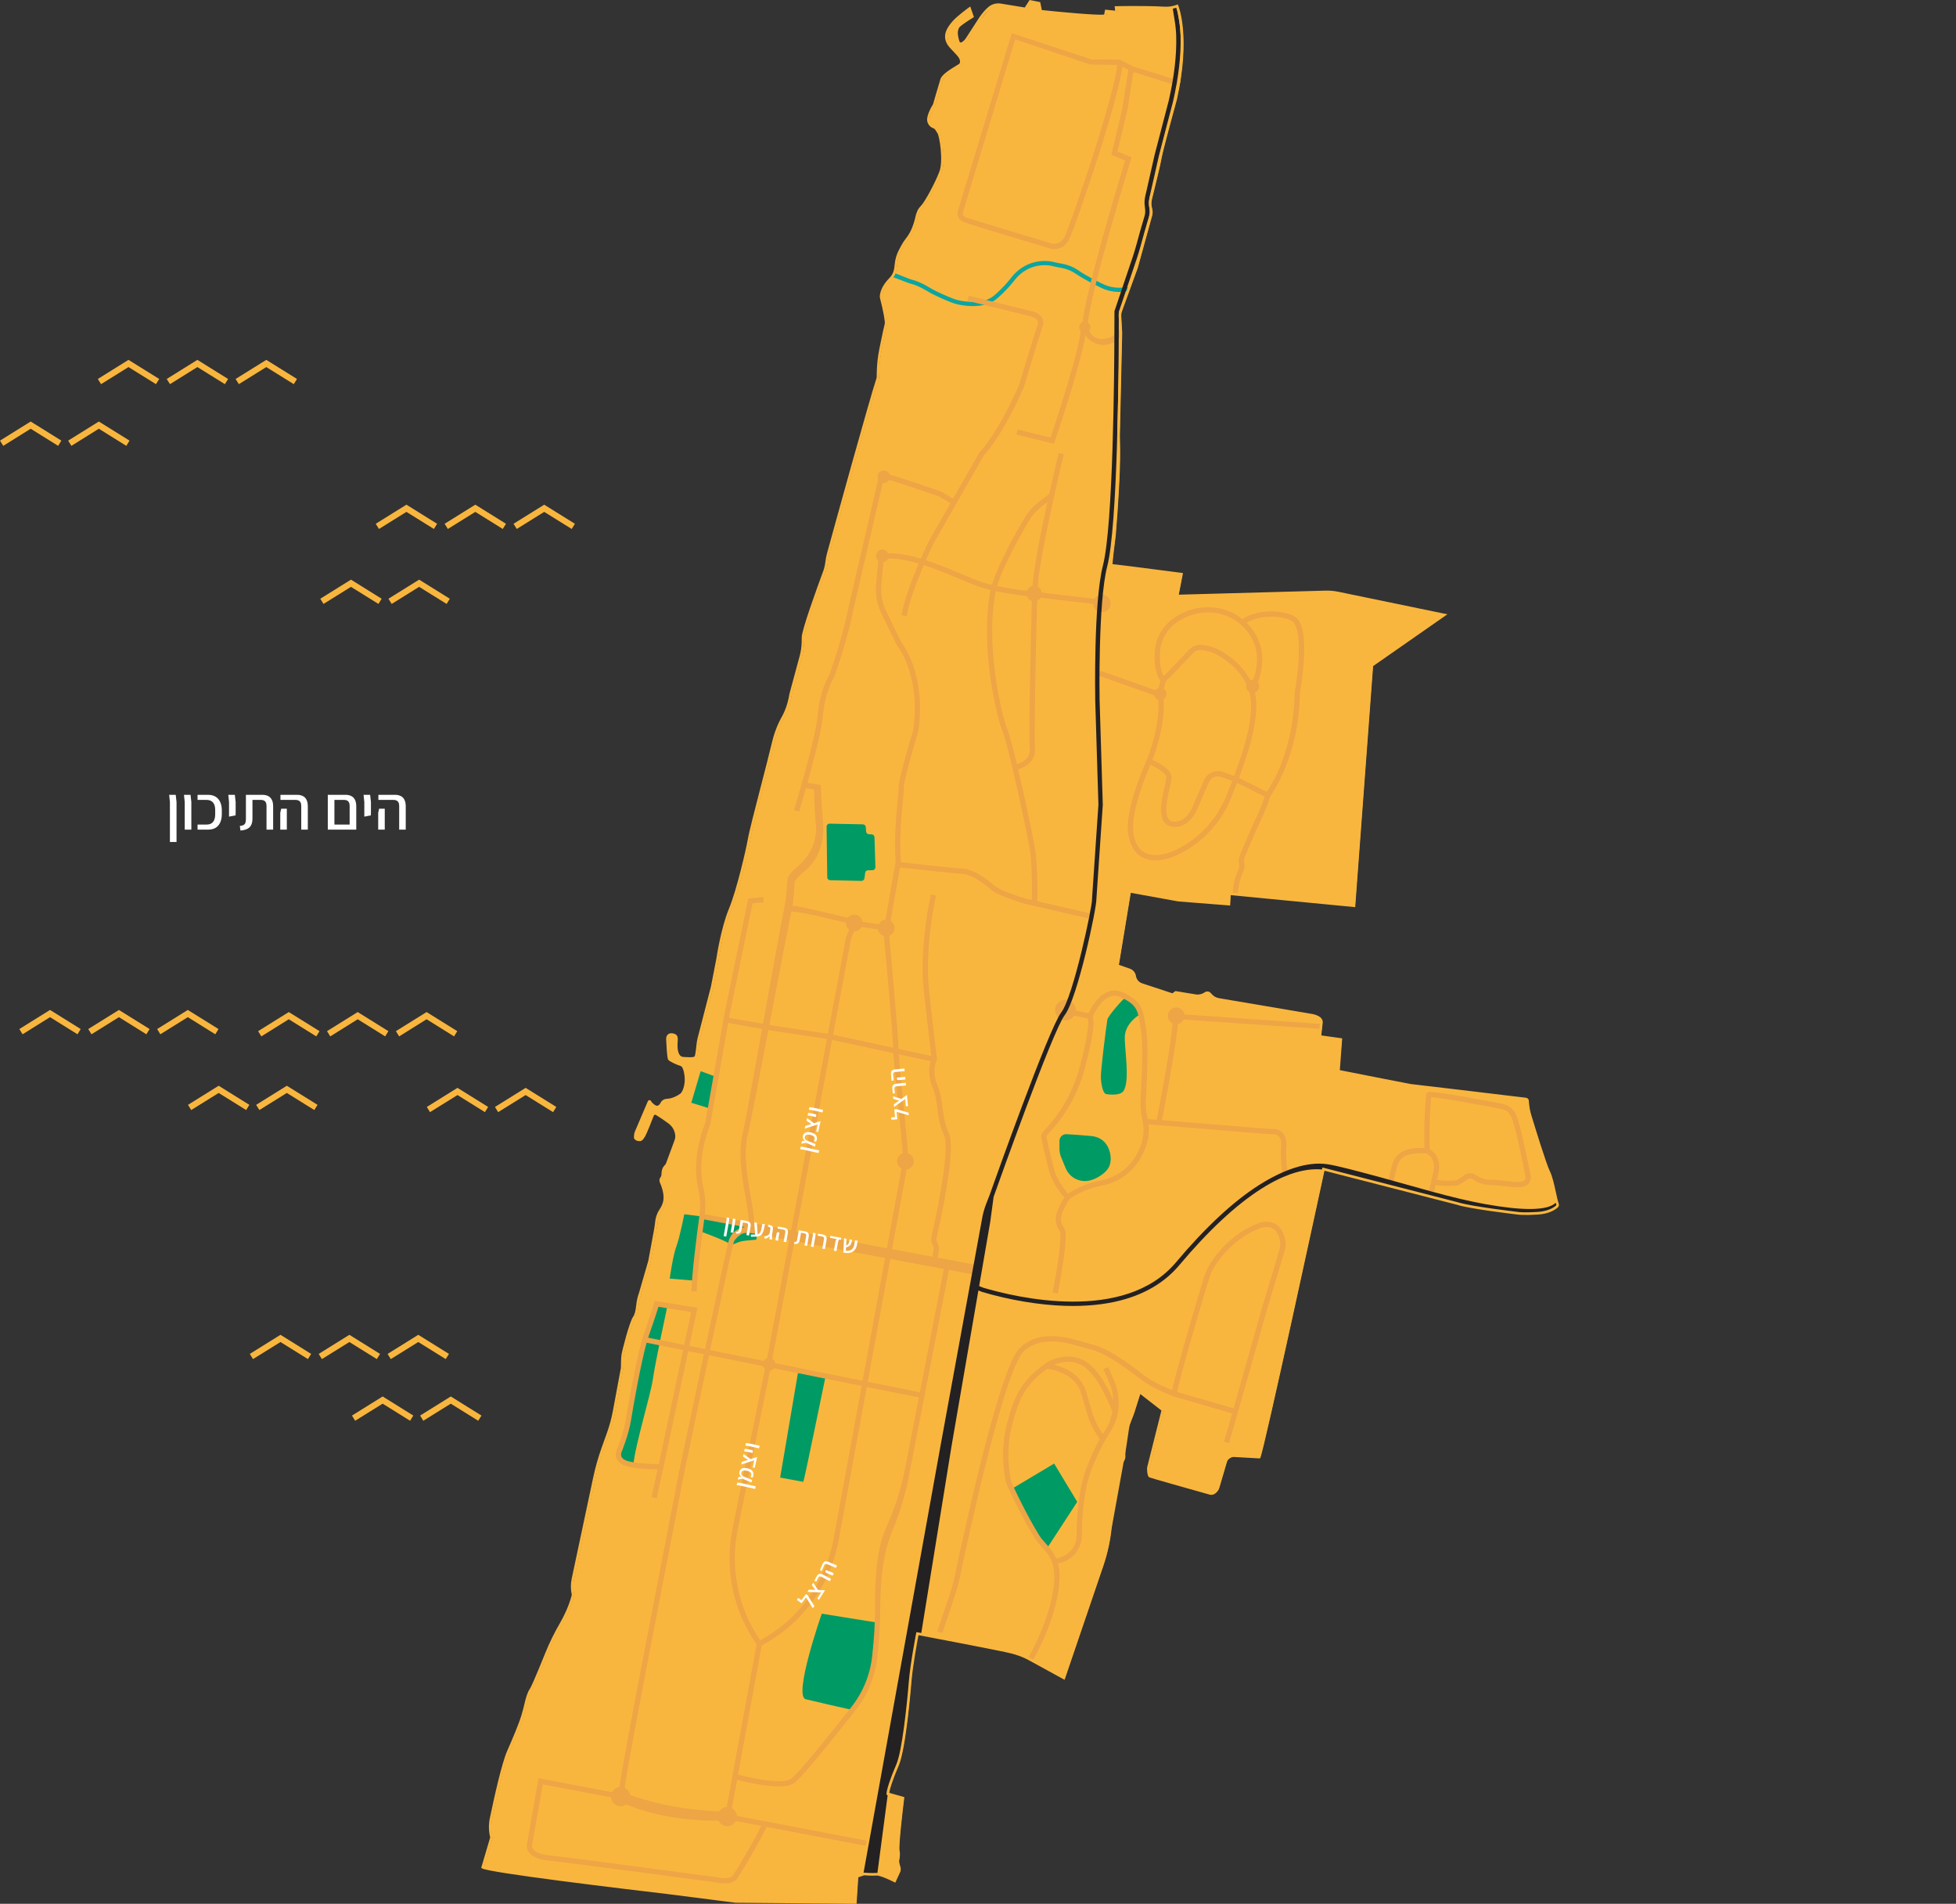 <svg xmlns="http://www.w3.org/2000/svg" width="2528" height="2460" viewBox="0 0 2528 2460" fill="none"><rect x="0" y="0" width="2528" height="2460" fill="#333333" stroke="none"/><g clip-path="url(#clip0_1182_132669)"><path d="M1294.35 6.711L1326.57 11.951L1332.77 2.301L1344.26 4.601L1346.33 14.941C1346.33 14.941 1421.24 22.981 1429.74 20.681L1430.89 14.711L1444.45 16.091L1443.76 10.121C1443.76 10.121 1477.53 9.171 1506.3 10.741C1511.84 11.041 1517.37 10.221 1522.57 8.291C1522.57 8.291 1538.77 47.811 1520.73 128.461C1520.73 128.461 1502.35 195.321 1500.97 204.291C1499.89 211.331 1491.84 244.051 1488.45 257.731C1487.47 261.701 1487.53 265.851 1488.65 269.781L1488.69 269.911C1489.52 272.851 1489.53 275.921 1488.73 278.831C1484.41 294.481 1470.19 346.051 1470.19 346.051L1449.68 402.351C1448.96 404.321 1448.65 406.411 1448.76 408.501L1449.97 430.841C1449.97 430.841 1447.22 551.321 1446.98 562.501C1446.75 573.531 1449.62 593.061 1441.7 691.631C1441.7 691.631 1436.53 731.271 1437.56 730.921C1438.59 730.571 1528.21 742.291 1528.21 742.291L1522.7 770.551L1714.42 765.261C1719.86 765.111 1725.3 765.591 1730.62 766.691L1867.7 795.021L1774.3 860.161L1751.21 1170.7L1590.25 1155.19L1589.56 1168.63L1524.07 1163.46L1461.34 1152.09L1445.49 1248.25L1461.05 1253.68C1464.56 1254.91 1467.13 1257.96 1467.71 1261.64C1468.19 1264.7 1469.14 1268.29 1471 1270.65L1518.33 1284.95L1520.86 1282.77L1552.64 1286.3L1559.29 1283.98C1561.02 1282.76 1563.39 1283.03 1564.8 1284.61L1570.36 1290.81L1702.42 1313.21L1706.51 1316.1C1708.35 1317.4 1709.33 1319.6 1709.08 1321.83L1707.07 1339.75L1734.13 1343.54L1730.53 1385.41C1730.53 1385.41 1823.4 1402.83 1824.61 1402.83C1825.82 1402.83 1975.23 1420.75 1975.23 1420.75L1975.93 1427.84C1976.38 1432.44 1977.29 1436.98 1978.63 1441.41C1983.92 1458.84 1998.07 1504.91 2002.8 1514.5C2008.66 1526.39 2009.61 1553.7 2014.26 1557.66C2014.26 1557.66 2007.79 1566.89 1988.67 1568.09C1969.54 1569.3 1962.99 1568.09 1962.99 1568.09C1962.99 1568.09 1900.78 1560.85 1884.92 1555.51L1711.73 1511.05C1711.73 1511.05 1633.24 1874.88 1628.65 1883.15L1596.31 1881.33C1594.33 1881.22 1592.36 1881.73 1590.68 1882.79L1589.4 1883.6C1587.45 1884.84 1586.01 1886.74 1585.36 1888.96L1575.08 1923.98C1574.7 1925.27 1573.94 1926.41 1572.89 1927.24L1570.91 1928.82C1569.27 1930.13 1567.11 1930.56 1565.09 1930C1550.04 1925.77 1491.14 1909.63 1487.19 1907.69C1484.8 1906.52 1485.13 1898.38 1485.56 1896.63L1504.25 1822.27L1474.09 1798.83L1464.78 1828.3L1464.07 1829.6C1462.49 1832.48 1460.36 1840.08 1459.96 1840.53C1458.81 1841.83 1453.55 1868.11 1454.49 1881.1C1454.78 1885.09 1452.9 1888.92 1449.62 1891.2L1436.35 1974.44C1434.63 1991.05 1431.05 2007.41 1425.67 2023.21L1376.21 2168.49L1332.78 2144.71C1332.78 2144.71 1323.82 2139.2 1309.34 2135.4C1294.86 2131.61 1185.97 2111.26 1185.97 2111.26C1185.97 2111.26 1179.4 2150.05 1177.5 2173.83C1175.6 2197.61 1169.23 2262.58 1161.3 2280.85C1153.37 2299.12 1148.72 2313.77 1148.72 2318.25L1168.19 2323.76C1168.19 2323.76 1160.61 2384.25 1162.16 2391.66C1162.81 2394.75 1162.7 2397.66 1162.37 2400C1161.73 2404.42 1162.02 2408.92 1163.33 2413.18L1163.4 2413.42C1163.94 2415.17 1163.81 2417.05 1163.05 2418.71L1157.51 2430.78C1157.51 2430.78 1139.59 2421.65 1133.73 2422.16C1127.87 2422.68 1117.88 2421.82 1117.88 2421.82L1108.92 2424.92L1106.68 2458.7L951.931 2457.32L863.011 2445.95C863.011 2445.95 631.051 2418.72 625.191 2413.21L636.561 2374.61C634.501 2366.6 634.311 2358.23 636.001 2350.14C640.751 2327.39 651.141 2279.86 658.281 2263.63C665.861 2246.4 673.341 2228.87 677.081 2216.35C678.511 2211.56 679.771 2206.73 680.881 2201.86C682.091 2196.58 684.421 2187.76 687.231 2184.01C689.661 2180.77 699.731 2156.41 707.611 2136.9C712.971 2123.62 719.331 2110.76 726.531 2098.37C731.791 2089.33 738.141 2076.36 742.041 2061.31C740.451 2054.5 740.381 2047.42 741.831 2040.58L769.611 1909.84C772.371 1896.87 775.991 1884.09 780.461 1871.6L787.311 1852.45C790.681 1843.04 793.291 1833.37 795.121 1823.54L805.471 1767.99C805.471 1767.99 805.471 1756.62 806.161 1751.45C806.851 1746.28 816.501 1708.71 820.981 1702.74C823.511 1699.37 824.681 1692.51 825.231 1687.19C825.791 1681.67 827.011 1676.25 828.911 1671.03L840.861 1629.79L849.591 1582.46C849.591 1582.46 849.131 1573.27 854.871 1564.54C860.351 1556.21 863.951 1547.04 855.691 1527.66C854.921 1525.86 855.251 1523.78 856.521 1522.3C859.411 1518.93 855.131 1512.57 861.091 1506.79C861.901 1506 862.531 1505.03 862.931 1503.97L873.991 1474.01C874.911 1471.52 875.211 1468.85 874.841 1466.22C874.221 1461.84 872.081 1455.47 865.311 1450.46C855.201 1442.98 851.651 1441.28 849.501 1439.77C847.241 1438.19 844.641 1439.02 843.751 1441.63C843.741 1441.66 843.731 1441.69 843.721 1441.73C842.521 1445.33 835.141 1463.54 833.151 1467.16C832.361 1468.6 830.001 1472.86 827.931 1473.07C824.071 1473.46 821.501 1471.43 821.541 1469.96C821.731 1463.94 822.471 1463.68 824.001 1459.9C826.571 1453.54 836.811 1430.14 839.381 1423.89C839.591 1423.38 840.311 1423.38 840.521 1423.89C841.551 1426.31 847.581 1431.95 851.071 1430.59C853.391 1429.68 854.851 1427.91 855.701 1426.13C856.881 1423.65 859.351 1422.01 862.101 1421.87C866.601 1421.64 873.491 1420.16 881.171 1414.51C881.171 1414.51 885.541 1411.06 886.911 1399.69C887.751 1392.76 887.801 1387.55 885.771 1382.89C884.571 1380.15 883.701 1376.8 878.781 1375.25C875.011 1374.06 867.261 1370.16 866.301 1368.85C865.081 1367.19 864.131 1347.59 863.931 1343.11C863.881 1342.11 864.031 1338.61 867.071 1337.49C868.681 1336.9 873.481 1337.19 874.931 1339.76C875.581 1340.92 875.701 1343.05 875.461 1345.92C875.001 1351.32 874.081 1367.29 884.651 1367.86C895.221 1368.43 899.131 1368.55 900.621 1366.02C901.681 1364.23 902.731 1354.9 903.261 1349.6C903.511 1347.05 903.961 1344.52 904.611 1342.04L921.761 1275.71L928.881 1239.18C928.881 1239.18 934.391 1200.81 944.961 1175.3C955.531 1149.79 967.721 1095.47 969.321 1085.92C972.081 1069.38 992.161 995.861 1000.99 958.911C1003.77 947.271 1008.21 936.101 1014.17 925.731C1017.95 918.441 1020.67 910.651 1022.24 902.581L1023.32 897.041L1036.39 848.711C1038.03 842.661 1038.94 836.441 1039.1 830.181C1039.15 828.341 1039.17 826.271 1039.17 823.971C1039.17 814.541 1059.97 757.541 1066.72 739.291C1068.11 735.531 1069.07 731.621 1069.56 727.631L1069.74 726.221C1070.19 722.611 1070.9 719.041 1071.87 715.531C1080.59 683.821 1126.06 518.801 1136.02 488.611L1136.17 481.451C1136.38 471.291 1137.5 461.161 1139.53 451.201C1142.08 438.691 1145.43 422.501 1146.36 419.511C1147.77 414.981 1141.53 390.071 1140.35 385.441C1140.19 384.811 1140.11 384.171 1140.12 383.521C1140.19 380.391 1141.45 371.341 1152.39 360.401C1158.17 354.621 1158.84 347.151 1159.29 342.271C1159.88 335.891 1161.66 329.681 1164.65 324.011C1166.74 320.071 1168.93 316.041 1170.31 313.871C1173.58 308.701 1181.63 302.611 1186.91 277.571C1187.83 276.421 1187.75 272.541 1192.65 267.691C1197.88 262.521 1211.72 236.901 1217.01 222.651C1222.29 208.401 1217.47 176.011 1214.25 171.411C1211.76 167.851 1211.33 165.671 1207.96 164.441C1205.36 163.491 1203.24 161.561 1202.13 159.031L1202.1 158.961C1201.35 157.261 1201.07 155.421 1201.3 153.591C1201.72 150.221 1203.36 144.411 1208.74 135.851C1208.74 135.851 1214.22 116.681 1218.39 103.111C1220.46 96.391 1238.23 86.781 1241.7 84.521C1244.04 83.001 1244.58 78.851 1242.35 74.811C1239.61 69.851 1229.66 60.981 1227.87 57.961C1220.33 45.181 1226.77 36.961 1233.79 28.891C1239.53 22.281 1254.47 11.481 1254.47 11.481L1258.03 21.761C1258.03 21.761 1241.92 31.541 1239.59 35.031C1235.93 40.511 1238.08 48.781 1239.14 52.531C1239.71 54.541 1240.28 56.481 1242.3 56.991C1244.9 57.661 1247.33 54.881 1250.8 51.151C1254.04 47.661 1255.94 40.821 1258.92 36.591C1263.31 30.361 1276.16 13.621 1280.48 10.251C1284.42 7.171 1289.48 5.891 1294.41 6.691L1294.35 6.711Z" fill="#F9B63E"></path><path d="M905.359 1591.12C905.359 1591.12 934.799 1601.96 941.689 1606.32C945.099 1608.48 948.119 1607.94 950.299 1606.84C954.639 1604.65 959.419 1603.5 964.259 1603.05L977.539 1601.81L979.239 1585.6L907.429 1571.81L905.359 1591.11V1591.12Z" fill="#009A65"></path><path d="M862.72 1686.86C862.72 1686.86 846.64 1761.31 843.88 1781.53C841.12 1801.75 820.9 1867.01 818.6 1892.74C818.6 1892.74 795.59 1890.68 800.19 1879.19C804.79 1867.7 811.68 1848.4 815.36 1823.12C819.04 1797.84 833.28 1724.78 840.64 1715.58L849.83 1686.17L862.73 1686.85L862.72 1686.86Z" fill="#009A65"></path><path d="M1038.21 1914.79C1039.13 1914.33 1066.76 1779.56 1066.76 1779.56L1031.28 1774.12L1008.3 1909.22L1038.21 1914.79Z" fill="#009A65"></path><path d="M1362.41 1891.15L1307.06 1924.18L1352.89 2001.1L1392.25 1940.62L1362.41 1891.15Z" fill="#009A65"></path><path d="M1369.3 1474.15V1484.58C1369.3 1488.12 1369.98 1491.63 1371.29 1494.92L1377.1 1509.01C1382.42 1522.32 1396.77 1529.11 1410.46 1524.83C1412.93 1524.06 1415.46 1523.02 1418.01 1521.65C1435.93 1512 1435.01 1501.89 1435.47 1498.67C1435.93 1495.45 1435.01 1470.18 1410.19 1467.88C1396.57 1466.62 1385.53 1465.91 1378.38 1465.53C1373.44 1465.27 1369.29 1469.2 1369.29 1474.15H1369.3Z" fill="#009A65"></path><path d="M1451.55 1410.31C1447.41 1415.49 1434.55 1414.63 1429.54 1413.68C1425.82 1412.97 1423.42 1403.03 1422.81 1393.22C1422.27 1384.62 1429.15 1330.43 1431.26 1317.18C1431.9 1313.12 1453.32 1287.77 1456.54 1287.77C1459.76 1287.77 1475.84 1302.48 1472.62 1311.21C1472.62 1311.21 1455.72 1321 1453.89 1337.55C1452.39 1351.02 1461.46 1397.94 1451.56 1410.31H1451.55Z" fill="#009A65"></path><path d="M1062.1 2085.11C1062.1 2085.11 1025.11 2190.69 1041.2 2195.61C1043.72 2196.38 1101.77 2209.84 1103.06 2209.59C1104.36 2209.34 1122.16 2179.9 1122.88 2178.34C1123.6 2176.77 1136.15 2097.03 1136.15 2097.03L1062.09 2085.12L1062.1 2085.11Z" fill="#009A65"></path><path d="M905.531 1384.1L893.461 1424.94L915.871 1431.84L926.211 1391.68L905.531 1384.1Z" fill="#009A65"></path><path d="M908.301 1572L884.401 1569.01C884.401 1569.01 878.431 1599.34 874.061 1610.83C869.691 1622.32 865.561 1652.15 865.561 1652.15L896.581 1654.71L908.301 1571.99V1572Z" fill="#009A65"></path><path d="M1068.31 1068.22L1069.16 1133.58C1069.2 1135.67 1070.89 1137.36 1072.98 1137.38L1113.35 1138.25C1115.36 1138.27 1117.05 1136.75 1117.25 1134.74C1117.49 1132.31 1117.89 1129.61 1118.22 1127.61C1118.51 1125.87 1119.99 1124.57 1121.76 1124.53L1127.59 1124.47C1129.74 1124.45 1131.45 1122.67 1131.38 1120.52L1130.23 1081.83C1130.17 1079.8 1128.54 1078.17 1126.52 1078.11L1123.27 1078.01C1121.35 1078.01 1119.72 1076.6 1119.44 1074.7L1118.96 1068.47C1118.69 1066.58 1117.08 1065.18 1115.17 1065.16L1072.22 1064.28C1070.04 1064.26 1068.27 1066.04 1068.31 1068.22Z" fill="#009A65"></path><path d="M1459.05 370.922L1450.48 371.662C1443.66 372.222 1436.88 371.341 1430.39 369.061C1424.96 367.151 1403.63 356.322 1394.23 349.722C1387.8 345.202 1380.3 342.101 1372.54 340.741L1368.41 340.021C1366.76 339.731 1365.3 339.421 1363.96 339.051L1362.92 338.782C1342.36 333.652 1320.58 341.262 1307.43 358.192C1302.69 364.292 1294.91 373.361 1284.72 381.931C1270.98 393.491 1248.17 390.042 1239 388.032C1236.58 387.502 1234.18 386.771 1231.87 385.871C1226.01 383.591 1211.23 377.591 1200.56 371.121C1190.48 365.011 1183.09 362.572 1179.59 361.662C1177.72 361.182 1175.93 360.602 1174.23 359.942C1166.46 356.902 1157.18 352.992 1154.95 352.472L1153.28 357.931C1154.39 358.191 1159.96 360.171 1172.26 364.991C1174.15 365.731 1176.16 366.372 1178.22 366.912C1181.44 367.752 1188.26 370.012 1197.74 375.762C1208.79 382.462 1223.91 388.601 1229.9 390.931C1232.48 391.931 1235.15 392.741 1237.83 393.331C1242.4 394.341 1249.52 395.542 1257.43 395.542C1270.4 395.542 1280.75 392.361 1288.21 386.091C1298.76 377.211 1306.81 367.832 1311.7 361.531C1323.53 346.292 1343.12 339.441 1361.59 344.061L1362.54 344.311C1364.05 344.711 1365.65 345.062 1367.46 345.382L1371.59 346.102C1378.56 347.322 1385.31 350.111 1391.1 354.181C1400.8 360.991 1422.92 372.202 1428.57 374.192C1435.78 376.732 1443.29 377.711 1450.9 377.091L1457.93 375.882L1459.02 370.942L1459.05 370.922Z" fill="#0CA5A0"></path><path d="M1525.77 104.97L1464.8 85.94L1447.46 77.09L1410.64 76.74L1307.67 42.84L1238.71 270.24C1238.23 271.32 1236.57 275.55 1238.32 279.95C1239.69 283.4 1242.67 285.96 1247.17 287.55C1257.47 291.2 1338.69 315.55 1354.88 320.39C1355.71 320.72 1358.72 321.79 1362.72 321.79C1363.17 321.79 1363.65 321.78 1364.12 321.74C1368.98 321.43 1375.85 319.3 1381 310.95C1385.5 303.66 1409.95 232.44 1424.25 186.57C1431.66 162.78 1448.53 107.03 1450.44 86.21L1458.35 90.25L1452.7 125.92C1451.96 132.59 1450.79 139.28 1449.24 145.8L1436.29 200.19L1454.18 207.28C1447.26 229.99 1404 373.05 1399.14 416.44C1398.07 425.98 1402.28 435.25 1410.14 440.64L1410.46 440.86C1415.09 443.97 1420.49 445.61 1426.07 445.61C1435.43 445.61 1444.13 441.01 1449.36 433.29C1449.74 432.71 1449.84 426.97 1448.62 426.16L1447.22 425.23L1446.28 426.62C1439.93 436 1424.23 441.92 1414.25 435.23L1413.97 435.04C1408.19 431.08 1405.1 424.25 1405.89 417.2C1411.07 370.94 1461.1 207.86 1461.6 206.22L1462.54 203.17L1444.28 195.94L1455.85 147.36C1457.47 140.58 1458.68 133.62 1459.44 126.77L1464.26 95.79L1465.55 93.23L1523.77 111.43L1525.79 104.96L1525.77 104.97ZM1356.66 313.86C1340.5 309.02 1259.4 284.7 1249.42 281.16C1246.85 280.25 1245.24 279.01 1244.61 277.46C1243.78 275.38 1244.86 273.04 1244.86 273.04L1244.99 272.79L1312.07 50.85L1409.09 83.36L1443.81 83.83C1443.34 96.14 1433.74 133.31 1417.77 184.55C1402.87 232.37 1379.01 301.25 1375.22 307.39C1368.36 318.52 1357.81 314.28 1357.28 314.06L1356.65 313.86H1356.66Z" fill="#EDA545"></path><path d="M1401.96 428.22C1405.01 428.22 1407.48 425.748 1407.48 422.7C1407.48 419.651 1405.01 417.18 1401.96 417.18C1398.91 417.18 1396.44 419.651 1396.44 422.7C1396.44 425.748 1398.91 428.22 1401.96 428.22Z" fill="#EDA545"></path><path d="M1401.96 429.92C1397.98 429.92 1394.74 426.68 1394.74 422.7C1394.74 418.72 1397.98 415.48 1401.96 415.48C1405.94 415.48 1409.18 418.72 1409.18 422.7C1409.18 426.68 1405.94 429.92 1401.96 429.92ZM1401.96 418.87C1399.85 418.87 1398.13 420.59 1398.13 422.7C1398.13 424.81 1399.85 426.53 1401.96 426.53C1404.07 426.53 1405.79 424.81 1405.79 422.7C1405.79 420.59 1404.07 418.87 1401.96 418.87Z" fill="#EDA545"></path><path d="M1340.46 765.049C1340.08 765.009 1301.49 761.199 1275.18 754.119C1266.99 751.919 1255.62 747.139 1242.44 741.609C1212.71 729.129 1175.69 713.609 1146.26 715.059L1144.57 715.139L1144.91 721.909L1146.6 721.829C1174.47 720.459 1210.72 735.649 1239.85 747.869C1253.24 753.489 1264.81 758.339 1273.42 760.659C1299.89 767.789 1338.17 771.629 1339.75 771.779L1417.59 780.939L1418.38 774.209L1340.46 765.039V765.049Z" fill="#EDA545"></path><path d="M1336.53 775.303C1341.11 775.303 1344.82 771.591 1344.82 767.013C1344.82 762.434 1341.11 758.723 1336.53 758.723C1331.95 758.723 1328.24 762.434 1328.24 767.013C1328.24 771.591 1331.95 775.303 1336.53 775.303Z" fill="#EDA545"></path><path d="M1336.53 776.991C1331.03 776.991 1326.55 772.511 1326.55 767.011C1326.55 761.511 1331.03 757.031 1336.53 757.031C1342.03 757.031 1346.51 761.511 1346.51 767.011C1346.51 772.511 1342.03 776.991 1336.53 776.991ZM1336.53 760.421C1332.9 760.421 1329.94 763.381 1329.94 767.011C1329.94 770.641 1332.9 773.601 1336.53 773.601C1340.16 773.601 1343.12 770.641 1343.12 767.011C1343.12 763.381 1340.16 760.421 1336.53 760.421Z" fill="#EDA545"></path><path d="M1140.41 724.7C1143.96 724.7 1146.85 721.817 1146.85 718.26C1146.85 714.704 1143.96 711.82 1140.41 711.82C1136.85 711.82 1133.97 714.704 1133.97 718.26C1133.97 721.817 1136.85 724.7 1140.41 724.7Z" fill="#EDA545"></path><path d="M1140.41 726.389C1135.93 726.389 1132.28 722.739 1132.28 718.259C1132.28 713.779 1135.93 710.129 1140.41 710.129C1144.89 710.129 1148.54 713.779 1148.54 718.259C1148.54 722.739 1144.89 726.389 1140.41 726.389ZM1140.41 713.519C1137.8 713.519 1135.67 715.649 1135.67 718.259C1135.67 720.869 1137.8 722.999 1140.41 722.999C1143.02 722.999 1145.15 720.869 1145.15 718.259C1145.15 715.649 1143.02 713.519 1140.41 713.519Z" fill="#EDA545"></path><path d="M1142.27 622.501C1145.83 622.501 1148.71 619.618 1148.71 616.061C1148.71 612.504 1145.83 609.621 1142.27 609.621C1138.71 609.621 1135.83 612.504 1135.83 616.061C1135.83 619.618 1138.71 622.501 1142.27 622.501Z" fill="#EDA545"></path><path d="M1142.27 624.19C1137.79 624.19 1134.14 620.54 1134.14 616.06C1134.14 611.58 1137.79 607.93 1142.27 607.93C1146.75 607.93 1150.4 611.58 1150.4 616.06C1150.4 620.54 1146.75 624.19 1142.27 624.19ZM1142.27 611.32C1139.66 611.32 1137.53 613.45 1137.53 616.06C1137.53 618.67 1139.66 620.8 1142.27 620.8C1144.88 620.8 1147.01 618.67 1147.01 616.06C1147.01 613.45 1144.88 611.32 1142.27 611.32Z" fill="#EDA545"></path><path d="M1424.07 789.438C1429.41 789.438 1433.75 785.104 1433.75 779.758C1433.75 774.412 1429.41 770.078 1424.07 770.078C1418.72 770.078 1414.39 774.412 1414.39 779.758C1414.39 785.104 1418.72 789.438 1424.07 789.438Z" fill="#EDA545"></path><path d="M1424.07 791.138C1417.8 791.138 1412.69 786.038 1412.69 779.768C1412.69 773.498 1417.79 768.398 1424.07 768.398C1430.35 768.398 1435.45 773.498 1435.45 779.768C1435.45 786.038 1430.35 791.138 1424.07 791.138ZM1424.07 771.778C1419.67 771.778 1416.08 775.358 1416.08 779.768C1416.08 784.178 1419.66 787.758 1424.07 787.758C1428.48 787.758 1432.06 784.178 1432.06 779.768C1432.06 775.358 1428.48 771.778 1424.07 771.778Z" fill="#EDA545"></path><path d="M1499.62 903.071C1503.12 903.071 1505.96 900.232 1505.96 896.731C1505.96 893.229 1503.12 890.391 1499.62 890.391C1496.12 890.391 1493.28 893.229 1493.28 896.731C1493.28 900.232 1496.12 903.071 1499.62 903.071Z" fill="#EDA545"></path><path d="M1499.62 904.759C1495.19 904.759 1491.59 901.159 1491.59 896.729C1491.59 892.299 1495.19 888.699 1499.62 888.699C1504.05 888.699 1507.65 892.299 1507.65 896.729C1507.65 901.159 1504.05 904.759 1499.62 904.759ZM1499.62 892.089C1497.06 892.089 1494.98 894.169 1494.98 896.729C1494.98 899.289 1497.06 901.369 1499.62 901.369C1502.18 901.369 1504.26 899.289 1504.26 896.729C1504.26 894.169 1502.18 892.089 1499.62 892.089Z" fill="#EDA545"></path><path d="M1618.87 893.593C1622.63 893.593 1625.69 890.54 1625.69 886.773C1625.69 883.007 1622.63 879.953 1618.87 879.953C1615.1 879.953 1612.05 883.007 1612.05 886.773C1612.05 890.54 1615.1 893.593 1618.87 893.593Z" fill="#EDA545"></path><path d="M1618.87 895.282C1614.17 895.282 1610.35 891.462 1610.35 886.762C1610.35 882.062 1614.17 878.242 1618.87 878.242C1623.57 878.242 1627.39 882.062 1627.39 886.762C1627.39 891.462 1623.57 895.282 1618.87 895.282ZM1618.87 881.632C1616.04 881.632 1613.74 883.932 1613.74 886.762C1613.74 889.592 1616.04 891.892 1618.87 891.892C1621.7 891.892 1624 889.592 1624 886.762C1624 883.932 1621.7 881.632 1618.87 881.632Z" fill="#EDA545"></path><path d="M1671.64 795.68C1657.07 788.84 1640.87 789.63 1632.52 790.7C1621.33 792.14 1611.52 795.66 1605.87 800.13C1603.03 797.86 1600.03 795.77 1596.85 793.95C1583.21 786.16 1567.08 783.03 1551.42 785.16C1539.09 786.83 1527.42 791.46 1516.73 798.91C1502.53 808.81 1493.7 824.46 1492.52 841.84C1490.98 864.61 1496.69 875.45 1499.78 879.56L1496.29 892.94L1422.5 866.68L1420.22 873.06L1496.6 900.24C1498.71 918.8 1495.11 939.04 1491.47 953.28C1487.14 970.21 1481.93 982.48 1481.9 982.57C1481.61 983.21 1474.71 998.47 1468.43 1017.15C1459.74 1042.99 1456.24 1062.94 1458.03 1076.45C1460.07 1091.85 1466.29 1102.39 1476.54 1107.78C1481.39 1110.33 1487.11 1111.63 1493.53 1111.63C1503.23 1111.63 1514.26 1108.62 1525.44 1102.93C1555.02 1087.87 1578.34 1062.38 1591.09 1031.16C1593.88 1024.33 1596.41 1017.92 1598.79 1011.71C1601.29 1012.82 1603.8 1013.92 1606.24 1015.15L1634.46 1029.37C1629.8 1044.67 1618.12 1068.13 1617.93 1068.51L1602.57 1104.7C1601.07 1108.23 1600.67 1112.09 1601.42 1115.85L1601.47 1116.11C1601.99 1118.72 1601.64 1121.41 1600.46 1123.89C1592.95 1139.66 1593.16 1155.17 1593.17 1155.82L1599.94 1155.7C1599.94 1155.55 1599.83 1140.97 1606.57 1126.8C1608.38 1123 1608.92 1118.84 1608.12 1114.79L1608.07 1114.53C1607.59 1112.1 1607.85 1109.62 1608.82 1107.34L1624.09 1071.34C1624.63 1070.26 1637.29 1044.82 1641.61 1029.09C1643.62 1026.31 1651.88 1014.32 1660.36 993.91C1665.9 980.55 1670.36 966.37 1673.61 951.75C1677.64 933.58 1679.8 914.68 1680.04 895.57C1680.56 892.68 1684.14 872.37 1685.26 851.13C1686.96 818.91 1682.52 800.76 1671.65 795.67L1671.64 795.68ZM1522.36 1096.9C1505.57 1105.44 1490.02 1107.23 1479.69 1101.79C1471.5 1097.48 1466.47 1088.66 1464.74 1075.57C1461.28 1049.38 1481.34 1000.85 1486.78 988.31C1495.28 991.91 1508.09 999.2 1507.37 1005.52C1507.11 1007.82 1506.26 1011.52 1505.28 1015.81C1503.26 1024.67 1500.74 1035.69 1500.62 1045.44C1500.46 1058.17 1504.63 1065.69 1513.02 1067.79C1515.01 1068.29 1517.01 1068.54 1518.98 1068.54C1525.93 1068.54 1532.63 1065.36 1538.36 1059.34C1543.71 1053.72 1546.48 1047.51 1546.59 1047.24L1562.43 1010.71C1564.91 1005 1571.29 1001.94 1577.2 1003.57L1585.19 1006.3C1587.68 1007.15 1590.13 1008.15 1592.58 1009.12C1590.06 1015.66 1587.45 1022.18 1584.82 1028.61C1572.68 1058.33 1550.5 1082.58 1522.36 1096.91V1096.9ZM1579.15 997.08C1569.89 994.48 1560.02 999.19 1556.21 1008.01L1540.38 1044.51C1540.36 1044.56 1537.91 1049.99 1533.38 1054.72C1527.67 1060.7 1521.37 1062.88 1514.66 1061.2C1509.65 1059.95 1507.28 1054.82 1507.4 1045.51C1507.51 1036.51 1509.93 1025.88 1511.89 1017.3C1512.91 1012.83 1513.79 1008.97 1514.1 1006.27C1514.83 999.83 1510.14 993.51 1500.13 987.49C1496.09 985.06 1492.09 983.21 1489.4 982.06C1491.28 977.21 1494.88 967.29 1498.03 955C1502.11 939.05 1506.23 915.72 1502.78 894.89L1506.52 880.54C1512.15 875.33 1530.88 855.6 1541.72 844.12C1544.51 841.16 1548.44 839.64 1552.49 839.96C1560 840.54 1567.39 842.79 1573.87 846.48C1586.86 853.87 1604.17 867.12 1612.84 888.26C1623.65 914.6 1611.56 958.79 1594.98 1002.77C1592.46 1001.77 1589.94 1000.75 1587.38 999.87L1579.16 997.06L1579.15 997.08ZM1619.24 947.74C1625.25 920.89 1625.21 900.6 1619.1 885.71C1609.7 862.78 1591.13 848.53 1577.21 840.61C1569.87 836.43 1561.5 833.88 1553 833.22C1546.9 832.75 1540.98 835.03 1536.78 839.49C1529.15 847.57 1511.5 866.22 1503.96 873.62C1501.56 869.41 1498.06 860.04 1499.26 842.31C1500.3 826.99 1508.07 813.21 1520.58 804.48C1530.39 797.65 1541.06 793.41 1552.31 791.88C1581.84 787.88 1610.02 804.08 1620.86 831.27C1626.53 845.49 1625.73 863.24 1618.59 881.25L1617.96 882.82L1624.26 885.32L1624.88 883.75C1632.65 864.13 1633.46 844.6 1627.15 828.77C1623.54 819.72 1618.01 811.53 1611.06 804.73C1615.83 801.42 1624.2 798.62 1633.36 797.43C1646.33 795.76 1659.23 797.36 1668.73 801.82C1676.47 805.45 1679.92 822.84 1678.45 850.76C1677.3 872.57 1673.44 893.73 1673.25 894.76L1673.22 895.22C1672.75 937.58 1662.57 970.8 1654.11 991.2C1647.25 1007.75 1640.39 1018.75 1637.36 1023.26L1609.25 1009.1C1606.61 1007.77 1603.89 1006.57 1601.18 1005.38C1609.74 982.62 1615.58 963.91 1619.21 947.73L1619.24 947.74Z" fill="#EDA545"></path><path d="M1978.06 1518.01C1977.57 1515.5 1965.99 1456.39 1960.21 1442.29C1954.76 1429 1946.58 1427.34 1939.37 1425.88C1932.26 1424.44 1910.15 1420.24 1888.87 1416.59C1847.77 1409.55 1846.24 1410.68 1844.64 1411.88C1844.29 1412.14 1844 1412.45 1843.77 1412.79L1843.35 1412.75L1843.2 1414.43V1414.45C1843.19 1414.62 1843.17 1414.8 1843.16 1414.97L1843.06 1416.13C1840.28 1447.67 1840.71 1473.99 1840.99 1483.37C1827.93 1482.94 1818.19 1484.66 1811.39 1488.66C1804.73 1492.58 1802.3 1497.84 1800.69 1501.32C1800.46 1501.82 1800.24 1502.29 1800.03 1502.72C1799.36 1504.06 1797.53 1511.58 1794.16 1525.91L1792.54 1532.74L1799.14 1534.31L1801.24 1525.47C1803.22 1517.13 1805.67 1506.74 1806.11 1505.72C1806.34 1505.25 1806.57 1504.76 1806.85 1504.15C1808.33 1500.95 1810.01 1497.33 1814.83 1494.49C1820.86 1490.94 1830.52 1489.52 1843.5 1490.24C1857.01 1498.02 1853.3 1512.35 1851.05 1520.97C1850.54 1522.89 1850.2 1524.27 1850.12 1525.41L1844.62 1546.44L1851.17 1548.19L1855.66 1531.04C1864.08 1533.17 1881.17 1532.24 1883.05 1531.77C1887.5 1530.64 1894.42 1525.6 1896.43 1524.08C1898.2 1522.75 1900.49 1522.41 1902.43 1523.2C1902.78 1523.34 1903.08 1523.5 1903.32 1523.68C1909.91 1528.41 1917.83 1531 1926.24 1531.16C1933.91 1531.31 1940.92 1532.16 1947.13 1532.91C1952.55 1533.57 1957.23 1534.13 1961.37 1534.13C1962.19 1534.13 1962.97 1534.11 1963.73 1534.06C1969.78 1533.68 1974.08 1531.7 1976.51 1528.18C1979.51 1523.82 1978.33 1518.83 1978.1 1518.01H1978.06ZM1970.88 1524.35C1969.71 1526.04 1967.08 1527.06 1963.28 1527.3C1959.24 1527.56 1953.99 1526.92 1947.91 1526.18C1941.57 1525.41 1934.38 1524.54 1926.35 1524.39C1919.32 1524.25 1912.71 1522.11 1907.25 1518.18C1906.57 1517.69 1905.8 1517.27 1904.96 1516.93C1903.47 1516.32 1901.88 1516.01 1900.24 1516.01C1897.42 1516.01 1894.61 1516.95 1892.33 1518.67C1887.91 1522 1883.4 1524.69 1881.36 1525.2C1880.67 1525.36 1875.1 1525.73 1868.32 1525.58C1861.73 1525.43 1858.56 1524.88 1857.13 1524.5C1857.27 1523.91 1857.45 1523.24 1857.59 1522.69C1858.76 1518.2 1860.54 1511.41 1859.83 1504.24C1859 1495.83 1854.96 1489.33 1847.82 1484.9C1847.56 1477.77 1846.87 1450.65 1849.71 1417.77C1853.35 1417.97 1863.1 1419.03 1889.01 1423.49C1909.89 1427.08 1931.25 1431.15 1938.04 1432.52C1945.6 1434.05 1950.07 1435.38 1953.96 1444.86C1959.51 1458.41 1971.32 1518.78 1971.47 1519.49L1971.53 1519.71C1971.53 1519.71 1972.27 1522.4 1970.91 1524.36L1970.88 1524.35Z" fill="#EDA545"></path><path d="M1340.72 1141.58C1340.38 1125.68 1339.44 1109.73 1338.32 1100.94C1337.13 1091.57 1330.18 1057.45 1322.15 1021.57C1320.9 1015.96 1318.56 1005.63 1315.87 994.214C1318.39 993.444 1321.95 992.114 1325.5 989.904C1334.26 984.454 1338.46 976.534 1337.64 967.004C1335.97 947.604 1340.36 776.774 1340.41 775.054L1340.45 773.364L1333.68 773.184L1333.64 774.874C1333.46 781.914 1329.16 947.434 1330.89 967.574C1331.48 974.464 1328.49 980.024 1322 984.094C1319.23 985.824 1316.39 986.934 1314.31 987.594C1309.9 969.154 1304.95 949.684 1302.24 943.224C1298.46 934.234 1291.06 906.404 1286.43 872.704C1282.35 842.984 1279.21 799.534 1287.49 761.324L1287.85 759.664L1281.23 758.234L1280.87 759.894C1272.38 799.074 1275.56 843.374 1279.72 873.634C1284.43 907.954 1292.07 936.524 1295.99 945.854C1302.85 962.174 1329.05 1081.79 1331.6 1101.79C1333.94 1120.13 1334.22 1156.12 1333.36 1165.33L1335.89 1167.87C1336.99 1168.4 1338.09 1168.69 1339.07 1168.21C1339.78 1167.86 1340.24 1167.18 1340.34 1166.33C1340.51 1164.87 1340.64 1162.83 1340.72 1160.26C1340.87 1155.48 1340.87 1149.02 1340.72 1141.57V1141.58Z" fill="#EDA545"></path><path d="M1179.89 859.083C1175.14 845.773 1169.73 836.963 1166.93 832.893C1165.32 830.553 1163.85 828.033 1162.58 825.393L1145.24 789.563C1140.09 778.933 1137.96 767.093 1139.07 755.333L1142.49 719.253L1135.75 718.613L1132.33 754.693C1131.1 767.693 1133.46 780.763 1139.14 792.513L1158.4 832.293C1158.8 833.123 1159.3 833.933 1159.87 834.703C1161.72 837.163 1168.16 846.363 1173.51 861.353C1179.5 878.143 1185.52 906.043 1180.22 943.693C1178.08 950.683 1161.08 1006.55 1161.31 1018.48C1161.38 1021.91 1160.8 1027.91 1160.06 1035.52C1158.29 1053.85 1155.61 1081.52 1157.5 1114.26L1142.8 1197.57L1149.47 1198.75L1164.28 1114.86L1164.3 1114.47V1114.27C1162.38 1081.9 1165.04 1054.4 1166.8 1036.18C1167.59 1028.05 1168.15 1022.18 1168.08 1018.36C1167.9 1009 1181.52 962.543 1186.82 945.303L1186.89 944.913C1189.34 927.653 1189.71 910.883 1187.99 895.073C1186.61 882.383 1183.88 870.273 1179.89 859.093V859.083Z" fill="#EDA545"></path><path d="M1135.6 616.833L1096.56 785.052C1096.5 785.422 1089.41 823.453 1072.02 871.703C1070.35 874.403 1059.52 892.963 1056.89 923.573C1054.2 954.853 1026.97 1044.33 1026.69 1045.22L1026.19 1046.85L1032.69 1048.78L1033.18 1047.17C1034.31 1043.46 1060.89 956.033 1063.64 924.143C1066.28 893.523 1077.82 875.202 1078.03 874.872L1078.27 874.343C1095.87 825.603 1102.93 787.882 1103.21 786.372L1142.21 618.343L1135.61 616.812L1135.6 616.833Z" fill="#EDA545"></path><path d="M1323.3 500.108L1323.38 499.868C1323.58 499.218 1343.04 434.718 1347.47 421.748C1348.9 417.558 1348.6 413.748 1346.57 410.418C1342.44 403.638 1332.65 401.768 1330.87 401.488L1252.09 382.148L1250.47 388.728L1329.41 408.108L1329.62 408.148C1329.7 408.158 1338.09 409.508 1340.78 413.948C1341.74 415.518 1341.82 417.298 1341.05 419.558C1336.82 431.928 1318.95 491.078 1316.97 497.658C1315.97 500.028 1292.12 555.988 1266.15 584.288L1266.02 584.428L1231.78 644.348L1216.82 635.378L1216.34 635.168C1216.2 635.118 1199.56 629.398 1182.93 623.838C1148.4 612.288 1147.39 612.498 1146.09 612.758L1144.43 613.088L1145.43 618.068L1146.79 617.798L1146.69 619.448C1149.34 619.688 1182.86 630.818 1213.8 641.448L1228.42 650.218L1201.03 698.138L1200.93 698.328C1199.75 700.738 1171.98 757.718 1165.48 793.308L1165.17 794.978L1171.84 796.198L1172.15 794.528C1178.47 759.908 1205.83 703.738 1206.94 701.458L1271.52 588.438C1285.56 573.028 1298.85 549.928 1307.53 533.238C1317 515.028 1323.18 500.348 1323.28 500.108H1323.3Z" fill="#EDA545"></path><path d="M1397.46 421.02L1397.33 422.71C1394.88 454.82 1363.34 548.8 1357.72 565.35L1315.31 555L1313.71 561.58L1362.13 573.4L1363.13 570.48C1364.69 565.96 1401.33 459.44 1404.09 423.23L1404.22 421.54L1397.46 421.02Z" fill="#EDA545"></path><path d="M1367.86 587.019C1367.73 587.549 1362.44 609.559 1356.1 638.149L1342.38 648.879C1335.11 654.309 1329.06 661.019 1324.41 668.829C1318.5 678.739 1288.64 729.709 1280.91 759.759L1280.49 761.399L1287.05 763.089L1287.47 761.449C1294.97 732.289 1324.4 682.079 1330.23 672.309C1334.43 665.259 1339.89 659.199 1346.46 654.299L1353.76 648.799C1345.1 688.449 1335.47 736.509 1334.34 758.599L1334.26 760.289L1341.03 760.639L1341.12 758.949C1343.12 719.429 1373.18 593.939 1374.46 588.619L1374.85 586.969L1368.26 585.379L1367.86 587.029V587.019Z" fill="#EDA545"></path><path d="M978.669 2120.31L937.099 2346.83L936.789 2348.5L943.459 2349.72L985.029 2123.2L985.339 2121.54L978.669 2120.31Z" fill="#EDA545"></path><path d="M1195.51 1800.35L890.928 1739.16L901.448 1689.81L846.318 1680.97L845.448 1683.78C845.388 1683.97 838.918 1704.72 831.708 1725.01C824.248 1745.99 812.308 1812.56 809.038 1833.15C805.958 1852.5 797.218 1873.31 796.848 1874.18C796.608 1874.76 794.518 1880.05 797.308 1885.6C799.558 1890.07 804.208 1893.2 811.118 1894.88C824.208 1898.06 841.528 1898.6 849.918 1898.66L842.138 1934.45L848.758 1935.89L856.868 1898.6H856.948L889.518 1745.8L1194.19 1807.01L1195.52 1800.37L1195.51 1800.35ZM803.088 1876.8C803.468 1875.89 812.528 1854.25 815.718 1834.2C818.628 1815.88 828.428 1760.94 835.698 1734.98L882.868 1744.46L851.448 1891.88C844.298 1891.86 825.868 1891.49 812.718 1888.29C807.848 1887.1 804.698 1885.18 803.378 1882.58C801.958 1879.79 803.088 1876.82 803.098 1876.81L803.088 1876.8ZM893.328 1695.36L884.278 1737.82L837.668 1728.46C837.808 1728.06 837.938 1727.64 838.078 1727.27C843.748 1711.31 848.998 1694.97 851.028 1688.58L893.328 1695.36Z" fill="#EDA545"></path><path d="M993.99 1769.43C997.58 1769.43 1000.49 1766.52 1000.49 1762.93C1000.49 1759.34 997.58 1756.43 993.99 1756.43C990.4 1756.43 987.49 1759.34 987.49 1762.93C987.49 1766.52 990.4 1769.43 993.99 1769.43Z" fill="#EDA545"></path><path d="M993.991 1771.12C989.471 1771.12 985.801 1767.44 985.801 1762.93C985.801 1758.42 989.481 1754.74 993.991 1754.74C998.501 1754.74 1002.18 1758.42 1002.18 1762.93C1002.18 1767.44 998.501 1771.12 993.991 1771.12ZM993.991 1758.12C991.341 1758.12 989.191 1760.28 989.191 1762.93C989.191 1765.58 991.341 1767.74 993.991 1767.74C996.641 1767.74 998.801 1765.58 998.801 1762.93C998.801 1760.28 996.651 1758.12 993.991 1758.12Z" fill="#EDA545"></path><path d="M1120.12 2378.44L937.949 2343.67L938.039 2341L936.349 2340.94C871.689 2338.85 831.699 2325.33 814.609 2319.56C807.869 2317.28 805.039 2316.38 803.019 2316.47L801.329 2316.56L801.609 2321.64L801.769 2323.25H802.299V2327.63H803.769L803.389 2329.26H803.409C803.739 2329.36 805.269 2329.98 806.449 2330.47C812.619 2333.01 827.059 2338.97 848.399 2343.99C872.439 2349.64 898.169 2352.51 924.889 2352.51C927.579 2352.51 930.279 2352.48 932.979 2352.42L934.669 2352.38L934.569 2347.64C934.839 2347.64 935.099 2347.67 935.369 2347.68L934.929 2349.98L983.809 2359.31C976.639 2375.25 953.369 2414.37 947.529 2422.96C943.109 2429.45 929.599 2426.1 929.369 2426.05L929.059 2425.99C927.139 2425.73 736.509 2400.12 709.399 2397.37C696.639 2396.08 691.369 2392.46 689.199 2389.64C687.329 2387.22 687.569 2385.17 687.579 2385.13L701.499 2305.65L795.609 2323.59L796.879 2316.93L696.019 2297.7L680.909 2383.93C680.879 2384.13 680.069 2388.78 683.729 2393.63C688.029 2399.34 696.439 2402.86 708.719 2404.1C735.119 2406.77 920.199 2431.62 927.879 2432.65C928.609 2432.83 932.429 2433.73 936.969 2433.73C944.439 2433.73 950.029 2431.32 953.129 2426.77C958.269 2419.21 983.649 2376.81 990.639 2360.61L1118.86 2385.08L1120.13 2378.42L1120.12 2378.44Z" fill="#EDA545"></path><path d="M802.107 2332.2C808.027 2332.2 812.827 2327.4 812.827 2321.48C812.827 2315.56 808.027 2310.76 802.107 2310.76C796.186 2310.76 791.387 2315.56 791.387 2321.48C791.387 2327.4 796.186 2332.2 802.107 2332.2Z" fill="#EDA545"></path><path d="M802.107 2333.9C795.257 2333.9 789.688 2328.33 789.688 2321.48C789.688 2314.63 795.257 2309.06 802.107 2309.06C808.957 2309.06 814.527 2314.63 814.527 2321.48C814.527 2328.33 808.957 2333.9 802.107 2333.9ZM802.107 2312.45C797.127 2312.45 793.077 2316.5 793.077 2321.48C793.077 2326.46 797.127 2330.51 802.107 2330.51C807.087 2330.51 811.137 2326.46 811.137 2321.48C811.137 2316.5 807.087 2312.45 802.107 2312.45Z" fill="#EDA545"></path><path d="M939.978 2358.05C945.898 2358.05 950.698 2353.25 950.698 2347.33C950.698 2341.41 945.898 2336.61 939.978 2336.61C934.057 2336.61 929.258 2341.41 929.258 2347.33C929.258 2353.25 934.057 2358.05 939.978 2358.05Z" fill="#EDA545"></path><path d="M939.979 2359.75C933.129 2359.75 927.559 2354.18 927.559 2347.33C927.559 2340.48 933.129 2334.91 939.979 2334.91C946.829 2334.91 952.399 2340.48 952.399 2347.33C952.399 2354.18 946.829 2359.75 939.979 2359.75ZM939.979 2338.3C934.999 2338.3 930.949 2342.35 930.949 2347.33C930.949 2352.31 934.999 2356.36 939.979 2356.36C944.959 2356.36 949.009 2352.31 949.009 2347.33C949.009 2342.35 944.959 2338.3 939.979 2338.3Z" fill="#EDA545"></path><path d="M1263.35 1634.73L974.709 1580.87C974.539 1576.69 974.259 1571.66 973.809 1568.27C972.819 1560.8 971.559 1552.9 970.059 1544.78C964.109 1512.53 961.279 1486.52 966.799 1464.42C970.119 1451.14 984.679 1375.1 998.769 1301.56C1009.13 1247.48 1018.91 1196.39 1024.6 1168.2C1025.29 1164.74 1026.32 1150.39 1027.03 1139.89L1027.08 1139.08C1027.42 1137.39 1034.1 1130.52 1042.62 1123.12C1058.32 1109.49 1066.15 1086.23 1063.59 1060.88C1061.84 1043.61 1060.9 1015.9 1060.89 1015.63L1060.85 1014.22L1037.98 1010.71L1036.89 1017.35L1052 1020.15C1052.19 1022.59 1052.32 1026.68 1052.48 1031.65C1052.8 1041.79 1053.24 1055.68 1054.6 1067.08C1055.95 1078.42 1052.18 1102.49 1029.54 1120.78C1022.09 1126.8 1018.13 1132.57 1017.76 1137.94C1017.44 1142.73 1015.55 1163.52 1014.81 1167.15C1008.11 1200.43 996.389 1265.72 985.059 1328.87C973.759 1391.85 963.089 1451.33 960.229 1462.78C954.409 1486.06 957.289 1512.89 963.399 1546.02C964.869 1553.96 966.109 1561.75 967.099 1569.17C967.469 1571.92 967.719 1576.01 967.889 1579.6L910.909 1568.97C912.169 1557.1 911.529 1545.01 908.769 1532.96C904.229 1513.04 906.909 1492.54 909.969 1478.86C913.259 1464.12 917.619 1454.02 917.889 1453.42L917.969 1453.23L942.839 1311.82L972.659 1167.25L987.009 1165.95L986.399 1159.2L967.049 1160.96L936.199 1310.55L911.439 1451.27C910.489 1453.51 906.529 1463.26 903.379 1477.31C900.169 1491.7 897.339 1513.29 902.169 1534.47C905.009 1546.92 905.579 1559.41 903.869 1571.59C900.109 1598.34 894.049 1647.86 893.769 1666.88L893.749 1668.57L900.519 1668.67L900.539 1666.98C900.779 1650.83 905.579 1608.67 910.129 1575.73L962.619 1585.52C958.199 1586.45 954.399 1587.92 951.329 1589.99C945.419 1593.96 943.389 1599.06 942.239 1601.97L942.119 1602.27C938.999 1609.98 877.999 1900.14 877.389 1903.05L877.039 1904.71L883.669 1906.09L884.019 1904.43C904.169 1807.8 946.149 1610.42 948.389 1604.82L948.589 1604.32C949.449 1602.17 952.739 1598.29 957.149 1595.32C961.359 1592.5 966.109 1592.6 973.989 1593.76V1593.8L1260.06 1647.19L1261.17 1641.23L1262.1 1641.4L1263.34 1634.74L1263.35 1634.73Z" fill="#EDA545"></path><path d="M1173.6 1493.98C1173.37 1484.18 1170.34 1454.03 1167.4 1424.83C1164.35 1394.49 1161.19 1363.11 1161.19 1354.82C1161.19 1338.4 1148.84 1204.86 1148.31 1199.18L1148.16 1197.49L1141.41 1198.12L1141.57 1199.81C1141.7 1201.19 1154.42 1338.7 1154.42 1354.83C1154.42 1363.47 1157.6 1395.02 1160.67 1425.6C1163.59 1454.62 1166.61 1484.62 1166.83 1494.15L1166.87 1495.84L1173.64 1495.68L1173.6 1493.99V1493.98Z" fill="#EDA545"></path><path d="M1170.21 1509.59C1175.23 1509.59 1179.31 1505.52 1179.31 1500.49C1179.31 1495.46 1175.23 1491.39 1170.21 1491.39C1165.18 1491.39 1161.11 1495.46 1161.11 1500.49C1161.11 1505.52 1165.18 1509.59 1170.21 1509.59Z" fill="#EDA545"></path><path d="M1170.21 1511.28C1164.26 1511.28 1159.42 1506.44 1159.42 1500.49C1159.42 1494.54 1164.26 1489.7 1170.21 1489.7C1176.16 1489.7 1181 1494.54 1181 1500.49C1181 1506.44 1176.16 1511.28 1170.21 1511.28ZM1170.21 1493.08C1166.13 1493.08 1162.8 1496.4 1162.8 1500.49C1162.8 1504.58 1166.12 1507.89 1170.21 1507.89C1174.3 1507.89 1177.61 1504.57 1177.61 1500.49C1177.61 1496.41 1174.29 1493.08 1170.21 1493.08Z" fill="#EDA545"></path><path d="M1104.04 1201.69C1109.07 1201.69 1113.14 1197.62 1113.14 1192.59C1113.14 1187.57 1109.07 1183.49 1104.04 1183.49C1099.01 1183.49 1094.94 1187.57 1094.94 1192.59C1094.94 1197.62 1099.01 1201.69 1104.04 1201.69Z" fill="#EDA545"></path><path d="M1104.04 1203.38C1098.09 1203.38 1093.25 1198.54 1093.25 1192.59C1093.25 1186.64 1098.09 1181.8 1104.04 1181.8C1109.99 1181.8 1114.83 1186.64 1114.83 1192.59C1114.83 1198.54 1109.99 1203.38 1104.04 1203.38ZM1104.04 1185.18C1099.96 1185.18 1096.64 1188.5 1096.64 1192.59C1096.64 1196.68 1099.96 1199.99 1104.04 1199.99C1108.12 1199.99 1111.44 1196.67 1111.44 1192.59C1111.44 1188.51 1108.12 1185.18 1104.04 1185.18Z" fill="#EDA545"></path><path d="M1145.4 1208.12C1150.42 1208.12 1154.5 1204.05 1154.5 1199.02C1154.5 1194 1150.42 1189.92 1145.4 1189.92C1140.37 1189.92 1136.3 1194 1136.3 1199.02C1136.3 1204.05 1140.37 1208.12 1145.4 1208.12Z" fill="#EDA545"></path><path d="M1145.4 1209.81C1139.45 1209.81 1134.61 1204.97 1134.61 1199.02C1134.61 1193.07 1139.45 1188.23 1145.4 1188.23C1151.35 1188.23 1156.19 1193.07 1156.19 1199.02C1156.19 1204.97 1151.35 1209.81 1145.4 1209.81ZM1145.4 1191.61C1141.32 1191.61 1138 1194.93 1138 1199.02C1138 1203.11 1141.32 1206.42 1145.4 1206.42C1149.48 1206.42 1152.8 1203.1 1152.8 1199.02C1152.8 1194.94 1149.48 1191.61 1145.4 1191.61Z" fill="#EDA545"></path><path d="M1444.91 1824.3C1447.11 1810.63 1445.39 1796.42 1439.72 1783.44L1432.29 1766.42L1426.08 1769.13L1433.51 1786.15C1436.77 1793.62 1438.59 1801.53 1439 1809.48C1437.28 1805.56 1435.2 1801.1 1432.79 1796.46C1422.83 1777.19 1412.51 1764.45 1402.11 1758.57C1392.51 1753.14 1381.25 1751.58 1369.55 1754.07C1360.83 1755.92 1354.86 1759.37 1354.45 1759.62C1353.36 1760.35 1352.35 1761.08 1351.31 1761.81H1350.96V1762.05C1335.72 1772.73 1324.94 1783.84 1317.33 1796.8C1309.73 1809.75 1305.7 1823.68 1301.58 1839.24C1293.32 1870.42 1296.85 1899.07 1299.69 1913.37C1300.73 1918.63 1310.27 1938.12 1318.13 1953.21C1326.43 1969.16 1336.9 1988.02 1341.37 1993.08C1344.16 1996.23 1347.42 1999.95 1351.06 2004.15C1358.18 2012.34 1362.28 2022.82 1362.63 2033.65C1363.4 2057.92 1354.51 2085.63 1346.91 2104.6C1338.27 2126.17 1329.53 2141.25 1328.82 2142.27L1334.15 2146.45C1335.12 2145.24 1344.09 2129.8 1353.07 2107.44C1360.97 2087.78 1370.21 2058.98 1369.4 2033.44C1369.26 2028.98 1368.54 2024.58 1367.32 2020.33C1370.64 2019.74 1375.51 2018.3 1381.16 2014.81C1386.37 2011.6 1390.7 2007.03 1393.67 2001.61C1396.62 1996.25 1398.18 1990.16 1398.2 1984C1398.23 1967.57 1399.56 1926.21 1411.4 1896.98C1421.81 1871.25 1427.93 1861.53 1432.85 1853.72C1435.35 1849.75 1437.51 1846.33 1439.81 1841.58C1440.93 1839.26 1441.95 1836.58 1442.85 1833.61C1443.72 1830.73 1444.34 1827.79 1444.83 1824.83L1444.97 1824.47L1444.91 1824.31V1824.3ZM1364.99 2013.82C1362.8 2008.72 1359.87 2003.94 1356.19 1999.7C1352.53 1995.49 1349.26 1991.75 1346.46 1988.58C1343.16 1984.85 1334.2 1969.38 1324.15 1950.07C1313.27 1929.16 1306.96 1915.11 1306.35 1912.04C1303.63 1898.31 1300.24 1870.81 1308.14 1840.96C1316.19 1810.56 1323.5 1790.03 1353.32 1768.66C1358.35 1769.25 1388.84 1773.89 1396.77 1798.84C1398.94 1805.66 1400.57 1811.42 1402.04 1816.61C1406.6 1832.69 1409.49 1842.67 1421.4 1859.58C1417.27 1866.86 1412.15 1877.09 1405.13 1894.43C1392.86 1924.75 1391.47 1967.16 1391.44 1983.98C1391.43 1994.18 1386.13 2003.78 1377.62 2009.03C1371.98 2012.51 1367.4 2013.53 1365 2013.82H1364.99ZM1425.2 1853.16C1415.39 1838.65 1412.67 1829.3 1408.54 1814.74C1407.08 1809.59 1405.43 1803.75 1403.22 1796.79C1399.14 1783.93 1389.29 1773.81 1374.74 1767.53C1370.19 1765.57 1365.86 1764.27 1362.21 1763.39C1364.46 1762.46 1367.5 1761.4 1371.07 1760.66C1381.24 1758.53 1390.56 1759.81 1398.78 1764.46C1419.24 1776.04 1435.28 1817.7 1437.82 1824.6L1433.99 1837.93C1433.89 1838.15 1433.8 1838.41 1433.69 1838.62C1431.56 1843.03 1429.49 1846.31 1427.1 1850.11C1426.48 1851.09 1425.85 1852.1 1425.19 1853.17L1425.2 1853.16Z" fill="#EDA545"></path><path d="M1377.01 1316.88C1383.47 1316.88 1388.71 1311.64 1388.71 1305.18C1388.71 1298.72 1383.47 1293.48 1377.01 1293.48C1370.54 1293.48 1365.31 1298.72 1365.31 1305.18C1365.31 1311.64 1370.54 1316.88 1377.01 1316.88Z" fill="#EDA545"></path><path d="M1377.01 1318.57C1369.62 1318.57 1363.62 1312.56 1363.62 1305.18C1363.62 1297.8 1369.63 1291.79 1377.01 1291.79C1384.39 1291.79 1390.4 1297.8 1390.4 1305.18C1390.4 1312.56 1384.39 1318.57 1377.01 1318.57ZM1377.01 1295.17C1371.49 1295.17 1367.01 1299.66 1367.01 1305.17C1367.01 1310.68 1371.5 1315.17 1377.01 1315.17C1382.52 1315.17 1387.01 1310.68 1387.01 1305.17C1387.01 1299.66 1382.52 1295.17 1377.01 1295.17Z" fill="#EDA545"></path><path d="M1224 1531.26C1229.8 1495.14 1230.54 1473.14 1226.25 1464.01C1220.88 1452.58 1219.56 1442.02 1218.28 1431.8C1217.1 1422.42 1215.89 1412.72 1211.59 1402.55C1207.41 1392.65 1207.37 1384.3 1208.07 1379.04C1208.81 1373.48 1210.53 1370.09 1210.54 1370.08L1211.04 1369.14L1210.91 1368.08C1210.88 1367.79 1207.13 1337.24 1200.81 1280.8C1197.52 1251.47 1200.05 1219.87 1202.75 1198.52C1205.61 1175.89 1209.31 1159.47 1209.47 1158.77L1209.84 1157.13L1203.24 1155.63L1202.86 1157.29C1202.46 1159.06 1198.87 1175.18 1196.03 1197.64C1193.28 1219.36 1190.71 1251.56 1194.07 1281.56C1199.89 1333.5 1203.46 1362.94 1204.06 1367.94C1202.44 1371.63 1197.27 1386.08 1205.34 1405.2C1209.27 1414.5 1210.37 1423.32 1211.55 1432.67C1212.9 1443.41 1214.28 1454.51 1220.1 1466.91C1226.99 1481.58 1215.75 1546.25 1204.02 1597.16C1203.1 1601.16 1203.64 1605.36 1205.56 1609C1206.63 1611.04 1207 1613.41 1206.59 1615.69L1204.37 1628.41L1211.05 1629.57L1213.26 1616.87C1213.93 1613.13 1213.33 1609.21 1211.56 1605.84C1210.41 1603.64 1210.07 1601.1 1210.63 1598.68C1213.14 1587.76 1219.47 1559.35 1223.99 1531.28L1224 1531.26Z" fill="#EDA545"></path><path d="M1207.73 1365.38C1202.29 1364.2 1074.41 1336.52 1073.34 1336.3L999.83 1325.27L936.27 1314.19L935.75 1320.81L998.77 1331.96L1072.16 1342.97C1074.65 1343.49 1204.93 1371.7 1206.24 1371.98L1207.86 1372.33L1209.42 1365.74L1207.73 1365.37V1365.38Z" fill="#EDA545"></path><path d="M1217.99 1211.43V1211.09L1217.97 1211.43L1218.06 1208.04L1218.16 1208.05L1217.99 1211.43Z" fill="#EDA545"></path><path d="M1661.45 1604.69C1660.52 1597.38 1657.65 1587.52 1649.3 1582.07C1642.45 1577.6 1633.59 1577.54 1622.96 1581.91C1603.66 1589.84 1589.05 1602.69 1580.19 1612.07C1568.55 1624.39 1561.4 1636.41 1558.59 1643.54C1555.44 1651.54 1543.3 1692.44 1533.48 1726.86C1527.89 1746.46 1522.95 1764.27 1519.57 1777.02C1517.69 1784.1 1516.28 1789.68 1515.38 1793.59C1515.14 1794.61 1514.95 1795.48 1514.78 1796.27C1506.97 1793.11 1489.51 1785.57 1478.81 1777.22C1458.36 1761.24 1430.28 1741.39 1412.65 1737.52C1409.81 1736.9 1406.21 1735.82 1402.04 1734.58C1380.24 1728.08 1343.75 1717.21 1318.14 1741.59C1306.85 1752.35 1290.68 1798.79 1270.09 1879.64C1253.82 1943.5 1239.4 2010.72 1233.95 2036.65C1232.43 2043.9 1230.47 2051.13 1228.13 2058.15L1211.48 2108.09L1217.91 2110.23L1234.56 2060.29C1236.98 2053.02 1239.01 2045.54 1240.59 2038.05C1246.03 2012.15 1260.43 1945.03 1276.66 1881.31C1301.91 1782.17 1315.7 1753.28 1322.82 1746.5C1345.58 1724.83 1379.72 1735 1400.11 1741.07C1404.4 1742.35 1408.1 1743.45 1411.2 1744.14C1424.18 1746.99 1446.11 1760.27 1474.64 1782.56C1489.6 1794.24 1515.37 1803.81 1516.46 1804.21L1518.05 1804.8L1518.09 1804.7L1592.48 1826.33L1581.92 1862.85L1588.43 1864.73L1598.99 1828.22H1599.01L1599.92 1825L1600.4 1823.33L1636.7 1694.94L1660.55 1615.57C1661.62 1612 1661.93 1608.34 1661.46 1604.69H1661.45ZM1521.22 1798.55C1522.62 1791.65 1528.32 1769.56 1540.6 1726.59C1551.83 1687.31 1562.27 1652.67 1564.89 1646.03C1569.94 1633.21 1591.41 1602.2 1625.52 1588.18C1633.96 1584.71 1640.7 1584.57 1645.57 1587.74C1648.35 1589.55 1650.62 1592.49 1652.31 1596.46C1654.91 1602.56 1655.25 1609.54 1653.27 1616.13L1630.16 1693.04L1594.33 1819.81L1521.21 1798.56L1521.22 1798.55Z" fill="#EDA545"></path><path d="M1411.47 1180.82L1325.88 1161.18C1314.43 1157.77 1291.27 1149.93 1285.55 1144.71C1283.16 1142.52 1261.67 1123.34 1244.49 1122.46C1231.91 1121.81 1168.57 1114.68 1161.29 1113.86L1159.6 1113.67L1158.84 1120.4L1160.52 1120.59C1163.38 1120.91 1230.66 1128.53 1244.13 1129.22C1256.17 1129.84 1272.95 1142.39 1280.96 1149.71C1289.22 1157.24 1320.45 1166.64 1324.14 1167.73L1409.94 1187.42L1411.46 1180.82H1411.47Z" fill="#EDA545"></path><path d="M1107.02 1189.97L1106.02 1196.68L1146.6 1202.69L1147.59 1195.98L1107.02 1189.97Z" fill="#EDA545"></path><path d="M1093.09 1185.24C1086.47 1183.69 1071.62 1180.21 1059.44 1177.34C1025.93 1169.43 1023.58 1170.14 1022.19 1170.56L1021.65 1170.72L1021.31 1171.17C1021.31 1171.17 1018.61 1174.82 1018.4 1175.09L1019.69 1176.12L1020 1177.81C1020 1177.81 1020.03 1177.81 1020.04 1177.81C1020.37 1177.77 1028.52 1177 1058.27 1184.03C1070.48 1186.92 1085.37 1190.4 1091.78 1191.9C1093.65 1192.34 1094.79 1192.61 1094.93 1192.64L1096.56 1193.06L1098.24 1186.49L1096.59 1186.07C1096.59 1186.07 1095.26 1185.76 1093.09 1185.25V1185.24Z" fill="#EDA545"></path><path d="M1381.11 1303.68L1379.62 1310.3L1409.58 1317.01L1411.06 1310.39L1381.11 1303.68Z" fill="#EDA545"></path><path d="M859.1 1997.89C856.86 2009.34 804.19 2278.65 800.47 2310.05L800.27 2311.73L807 2312.53L807.2 2310.85C810.85 2280.02 863.47 2010.83 865.71 1999.39L884.55 1901.73L877.9 1900.45L859.1 1997.9V1997.89Z" fill="#EDA545"></path><path d="M977.09 2123.59L979.43 2126.93L981.23 2125.66L982.04 2127.32L983.56 2126.6C983.56 2126.6 986.6 2125.13 991.73 2122.12C1040.16 2093.73 1073.76 2045.67 1083.92 1990.27L1173.09 1504.3L1173.4 1502.63L1166.73 1501.41L1077.26 1989.05C1067.45 2042.51 1035.03 2088.88 988.3 2116.27C985.78 2117.74 983.86 2118.8 982.52 2119.5C953.97 2078.07 943.35 2025.96 953.41 1976.5L997.99 1757.06L1099.94 1212.86L1107.35 1195.56L1101.13 1192.89L1093.42 1210.88L991.34 1755.77L946.77 1975.16C941.55 2000.83 941.56 2026.84 946.79 2052.47C952.03 2078.14 962.22 2102.07 977.09 2123.58V2123.59Z" fill="#EDA545"></path><path d="M1220.46 1636.41L1169.16 1900.47C1164.5 1924.46 1156.53 1948.89 1144.8 1975.16C1141.81 1981.86 1139.26 1989.9 1137.22 1999.05C1132.83 2018.77 1130.73 2043.69 1130.97 2073.11C1131.14 2094.3 1129.86 2117.05 1127.15 2140.7C1124.43 2164.4 1115.22 2186.82 1100.49 2205.54C1040.22 2282.15 1025.27 2296.89 1021.73 2298.86C1005.79 2307.72 950.759 2292.18 950.209 2292.02L948.579 2291.55L946.709 2298.07L948.339 2298.54C949.729 2298.94 982.669 2308.3 1006.18 2308.3C1014.51 2308.3 1020.84 2307.12 1025.03 2304.8C1029.61 2302.25 1042.98 2289.63 1105.82 2209.74C1121.32 2190.04 1131.03 2166.43 1133.88 2141.48C1136.32 2120.15 1137.59 2097.78 1137.75 2073.09C1138.07 2023.61 1146.33 1994.16 1153.21 1978.17C1162.61 1956.31 1169.85 1932.47 1174.73 1907.31L1226.78 1639.36L1227.1 1637.7L1220.45 1636.41H1220.46Z" fill="#EDA545"></path><path d="M1520.18 1321.7C1525.21 1321.7 1529.28 1317.63 1529.28 1312.6C1529.28 1307.58 1525.21 1303.5 1520.18 1303.5C1515.15 1303.5 1511.08 1307.58 1511.08 1312.6C1511.08 1317.63 1515.15 1321.7 1520.18 1321.7Z" fill="#EDA545"></path><path d="M1520.18 1323.39C1514.23 1323.39 1509.39 1318.55 1509.39 1312.6C1509.39 1306.65 1514.23 1301.81 1520.18 1301.81C1526.13 1301.81 1530.97 1306.65 1530.97 1312.6C1530.97 1318.55 1526.13 1323.39 1520.18 1323.39ZM1520.18 1305.19C1516.1 1305.19 1512.78 1308.51 1512.78 1312.6C1512.78 1316.69 1516.1 1320 1520.18 1320C1524.26 1320 1527.58 1316.68 1527.58 1312.6C1527.58 1308.52 1524.26 1305.19 1520.18 1305.19Z" fill="#EDA545"></path><path d="M1522.62 1316.96L1707.2 1329.55L1708.97 1323.24L1522.43 1310.17L1522.31 1309.12L1516.57 1309.76L1510.47 1309.33L1510.28 1316.11L1515.86 1316.49C1515.4 1333.53 1508.23 1378.58 1495.26 1445.53C1495.16 1446.05 1495.08 1446.49 1494.99 1446.91C1489.95 1446.5 1485.95 1446.17 1483.24 1445.95C1480.35 1432.31 1480.62 1426.61 1481.33 1413.79L1481.64 1408.06C1482.98 1381.37 1484.03 1346.3 1481.44 1330.8C1481.06 1328.49 1480.71 1326.33 1480.39 1324.24C1478.76 1313.84 1477.59 1306.33 1473.65 1299.73C1469.56 1292.88 1462.79 1287.67 1451.01 1282.32C1444.45 1279.34 1437.88 1279.13 1431.52 1281.7C1415.18 1288.3 1405.95 1311.22 1405.56 1312.19L1405.02 1313.56L1405.65 1314.89C1406.99 1317.73 1408.65 1329.79 1395.04 1380.31C1387.07 1409.88 1371.35 1437.71 1349.57 1460.8C1346.4 1464.16 1345.15 1466.89 1345.65 1469.41C1347.58 1479.38 1351.28 1495.2 1355.8 1512.8C1359.7 1528.02 1371.14 1542.21 1375.55 1547.27C1368.57 1558.64 1365.03 1567.25 1364.53 1574.16C1364.03 1581.28 1366.78 1585.95 1369.24 1590.13L1369.93 1591.31C1370.19 1591.76 1372.34 1596.76 1367.04 1632.13C1364.28 1650.56 1360.84 1668.3 1360.81 1668.47L1360.48 1670.13L1367.13 1671.43L1367.46 1669.77C1367.49 1669.59 1370.97 1651.69 1373.75 1633.15C1379.55 1594.41 1376.93 1589.87 1375.8 1587.92L1375.05 1586.64C1372.75 1582.74 1370.94 1579.66 1371.3 1574.64C1371.73 1568.56 1375.23 1560.48 1382.25 1549.3C1394.76 1540.75 1408.71 1534.93 1423.73 1532.03C1457.49 1525.51 1473.2 1501.91 1480.43 1483.27C1484.18 1473.61 1485.51 1463.21 1484.36 1452.84C1507.84 1454.75 1599.08 1462.19 1633.62 1465C1637.07 1465.28 1640.79 1465.45 1645.33 1465.55C1647.58 1465.6 1650.73 1466.16 1652.92 1468.55C1655.17 1471 1656.14 1475.02 1655.79 1480.49C1654.46 1501.31 1657.62 1517.07 1657.98 1518.79L1659.64 1518.46L1657.98 1518.81L1658.33 1520.46L1664.97 1519.1L1664.62 1517.43C1664.28 1515.79 1661.29 1500.79 1662.55 1480.93C1663.02 1473.54 1661.46 1467.84 1657.91 1463.97C1654.1 1459.82 1649.05 1458.85 1645.48 1458.78C1641.08 1458.68 1637.49 1458.52 1634.18 1458.25C1605.4 1455.91 1537.27 1450.36 1501.74 1447.46C1502.15 1445.21 1502.79 1441.85 1503.56 1437.8C1509.23 1407.93 1521.79 1341.66 1522.63 1316.95L1522.62 1316.96ZM1474.11 1480.84C1467.49 1497.89 1453.15 1519.47 1422.44 1525.4C1407.27 1528.33 1393.11 1534.06 1380.33 1542.44C1376 1537.38 1365.76 1524.38 1362.36 1511.14C1357.9 1493.77 1354.26 1478.21 1352.34 1468.38C1352.44 1468.1 1352.87 1467.19 1354.5 1465.47C1377.05 1441.57 1393.33 1412.74 1401.58 1382.1C1411.73 1344.45 1415.16 1322.6 1412.36 1313.54C1414.37 1309 1422.27 1292.77 1434.05 1288.01C1438.63 1286.16 1443.4 1286.33 1448.21 1288.51C1469.45 1298.16 1470.61 1305.55 1473.7 1325.31C1474.03 1327.42 1474.37 1329.6 1474.76 1331.94C1477.25 1346.85 1476.19 1381.39 1474.87 1407.75C1474.78 1409.62 1474.68 1411.36 1474.59 1412.98L1474.56 1413.46C1473.81 1427.06 1473.48 1433.26 1476.95 1449.05C1477.05 1449.56 1477.1 1450.07 1477.19 1450.58L1477.05 1452.28L1477.46 1452.31C1478.75 1461.98 1477.62 1471.79 1474.1 1480.85L1474.11 1480.84Z" fill="#EDA545"></path><path d="M2010.93 1553.91C2005.68 1559.31 1994.62 1562.1 1978.04 1562.21C1963.18 1562.3 1943.53 1560.19 1919.64 1555.92C1875.38 1548.01 1825.43 1532.37 1783.91 1521.19C1753.09 1512.9 1728.74 1506.34 1715.63 1504.36C1690.3 1500.53 1659.23 1510.84 1626.7 1531.61C1593.55 1552.77 1557.59 1586.26 1519.83 1631.17C1453.25 1710.35 1312.46 1676.29 1270.89 1663.96C1269.89 1663.66 1266.7 1662.33 1265.49 1661.85L1279.85 1578.67L1284.18 1546.5C1289.58 1531.29 1360.45 1332.11 1375.99 1311.8C1392.65 1290.05 1417.49 1172.91 1417.02 1161.66L1425.28 1040.06V1039.92L1421.15 904.25C1421.13 902.99 1419.09 777.99 1430.93 732.211C1444.58 679.411 1445.8 475.69 1445.9 435.39V433.94C1445.97 421.68 1446.01 405.87 1446.02 402.99L1469.58 333.06C1472.54 324.3 1476.87 308.15 1478.94 300.45L1484.68 280.82C1485.7 277.34 1486.02 273.74 1485.64 270.13L1484.93 263.43C1484.6 260.35 1485.25 255.75 1486.88 249.65L1497.73 201.58L1516.01 131.45C1523.34 99.16 1526.54 71.251 1525.8 46.12C1525.61 39.81 1524.98 33.281 1523.92 26.71L1520.7 6.73L1515.33 8.65L1518.34 27.61C1519.36 33.931 1519.97 40.221 1520.15 46.291C1520.88 70.941 1517.72 98.391 1510.52 130.11L1492.24 200.25L1481.39 248.3C1479.57 255.06 1478.89 260.21 1479.3 264.03L1480.01 270.73C1480.32 273.6 1480.06 276.46 1479.25 279.23L1473.49 298.92C1471.42 306.63 1467.12 322.66 1464.22 331.25L1440.37 402.05V402.51C1440.37 402.51 1440.33 420.36 1440.25 433.9V435.37C1440.14 475.55 1438.93 678.65 1425.45 730.79C1413.43 777.31 1415.4 899.17 1415.5 904.37L1419.63 1039.8L1411.37 1161.44L1411.39 1161.98C1411.98 1170.13 1387.29 1287.75 1371.51 1308.35C1355.31 1329.49 1285.39 1526.16 1278.92 1544.42L1274.77 1555C1272.08 1561.87 1270.12 1569.05 1268.96 1576.34L1215.48 1868.62V1868.67L1115.74 2421.83L1133.74 2422.17L1147.48 2317.83L1165.36 2259.98L1184.3 2110.64L1190.57 2110.89L1229.81 1868.47L1264.51 1667.46C1265.91 1668.03 1268.69 1669.18 1269.28 1669.35C1304.64 1679.83 1342.5 1686.21 1375.9 1687.32C1379.54 1687.44 1383.14 1687.5 1386.69 1687.5C1412.09 1687.5 1435.16 1684.43 1455.41 1678.34C1483.94 1669.76 1507.06 1655.1 1524.15 1634.78C1561.54 1590.32 1597.06 1557.2 1629.73 1536.35C1661.08 1516.34 1689.12 1508.03 1713.05 1511.66C1725.84 1513.6 1751.27 1520.44 1780.7 1528.36C1822.33 1539.56 1874.13 1553.5 1918.64 1561.46C1943.21 1565.85 1962.64 1567.93 1978.07 1567.83C1996.47 1567.71 2007.59 1564.19 2014.02 1557.57L2010.93 1553.88V1553.91Z" fill="#232122"></path><path d="M1107 2460.02L950.65 2458.63L861.52 2447.24C806.99 2440.84 628.57 2419.52 622.76 2414.05L622 2413.34L633.54 2374.18C631.54 2366.1 631.37 2357.54 633.07 2349.4C638.4 2323.85 648.4 2278.59 655.46 2262.55C663 2245.41 670.49 2227.85 674.19 2215.47C675.57 2210.86 676.84 2206.02 677.97 2201.08C679.42 2194.76 681.74 2186.42 684.61 2182.6C685.66 2181.2 689.67 2173.28 704.77 2135.87C710.05 2122.78 716.45 2109.75 723.79 2097.12C728.56 2088.91 735.05 2075.99 739.02 2060.88C737.48 2054 737.43 2046.73 738.9 2039.83L766.68 1909.09C769.44 1896.09 773.11 1883.15 777.59 1870.63L784.44 1851.48C787.77 1842.18 790.37 1832.55 792.17 1822.84L802.49 1767.44C802.49 1765.99 802.53 1755.78 803.2 1750.83C803.87 1745.79 813.59 1707.66 818.34 1701.33C820.14 1698.93 821.53 1693.7 822.26 1686.62C822.84 1680.91 824.11 1675.33 826.03 1670.06L837.94 1628.92L845.2 1589.5C845.84 1586.06 846.35 1582.48 846.77 1578.54C847.18 1574.66 848.45 1568.86 852.17 1563.21C857.19 1555.57 861.03 1547.12 852.84 1527.92C851.81 1525.51 852.24 1522.79 853.94 1520.8C854.75 1519.86 854.84 1518.36 854.96 1516.46C855.15 1513.39 855.4 1509.18 859.4 1505.3C860.03 1504.69 860.52 1503.93 860.82 1503.11L871.88 1473.15C872.71 1470.91 872.97 1468.5 872.64 1466.18C872.06 1462.07 870.05 1456.19 863.78 1451.55C856.53 1446.19 852.64 1443.79 850.31 1442.36C849.35 1441.77 848.62 1441.32 848 1440.88C847.35 1440.42 846.68 1440.28 846.11 1440.46C845.54 1440.65 845.09 1441.16 844.84 1441.9C843.6 1445.61 836.16 1463.97 834.12 1467.7C832.46 1470.72 830.22 1474.21 827.58 1474.48C824.88 1474.76 822.31 1474.02 820.7 1472.52C819.78 1471.66 819.3 1470.64 819.33 1469.63C819.49 1464.7 820.02 1463.31 821.11 1460.86C821.35 1460.33 821.61 1459.73 821.91 1458.99C823.29 1455.56 826.87 1447.27 830.33 1439.26C833.3 1432.37 836.11 1425.86 837.29 1422.98C837.65 1422.11 838.48 1421.55 839.42 1421.55H839.43C840.36 1421.55 841.19 1422.1 841.56 1422.96C842.44 1425.04 847.72 1429.6 849.94 1428.74C851.96 1427.95 853.08 1426.34 853.66 1425.12C855.12 1422.07 858.12 1420.07 861.5 1419.9C865.71 1419.68 872.29 1418.28 879.66 1412.86C879.66 1412.86 883.47 1409.54 884.73 1399.2C885.47 1393.08 884.54 1385.46 882.45 1380.69C881.37 1378.22 881.18 1377.77 876.99 1376.45C873.57 1375.37 865.06 1371.36 863.65 1369.44C863.21 1368.85 862.06 1367.27 860.95 1342.77C860.83 1340.17 861.88 1336.71 865.2 1335.48C867.53 1334.62 873.22 1335.13 875.12 1338.51C875.92 1339.93 876.16 1342.2 875.86 1345.65C874.93 1356.59 876.94 1361.43 878.79 1363.56C879.99 1364.94 881.51 1365.66 883.45 1365.76C892.49 1366.25 896.89 1366.41 897.87 1364.75C897.97 1364.57 898.93 1362.63 900.28 1349.03C900.54 1346.41 901.01 1343.78 901.67 1341.21L918.82 1274.89L925.92 1238.46C925.96 1238.16 931.57 1199.67 942.1 1174.26C952.6 1148.92 964.73 1094.99 966.35 1085.25C967.99 1075.41 975.52 1046.29 983.5 1015.47C988.87 994.71 994.43 973.24 998.04 958.12C1000.86 946.32 1005.35 935 1011.4 924.49C1015.07 917.41 1017.73 909.77 1019.28 901.87L1020.36 896.33L1033.46 847.88C1035.07 841.94 1035.96 835.84 1036.11 829.75C1036.15 827.92 1036.18 825.87 1036.18 823.59C1036.18 814.12 1055.52 760.8 1063.84 738.32C1065.18 734.69 1066.11 730.89 1066.59 727.04L1066.77 725.63C1067.23 721.95 1067.96 718.28 1068.94 714.7C1077.88 682.18 1122.91 518.77 1133.04 487.94L1133.18 481.03C1133.39 470.79 1134.53 460.51 1136.57 450.48C1140.38 431.76 1142.69 421.05 1143.45 418.62C1144.23 416.1 1141.75 402.47 1137.41 385.47C1137.21 384.68 1137.11 383.88 1137.13 383.09C1137.21 379.55 1138.62 370.09 1149.9 358.81C1155.22 353.49 1155.88 346.44 1156.31 341.78C1156.94 334.96 1158.81 328.61 1161.87 322.83C1164.46 317.93 1166.39 314.48 1167.59 312.57C1168.25 311.53 1169.05 310.5 1169.98 309.31C1173.87 304.32 1179.75 296.79 1183.96 276.82L1184.04 276.43L1184.29 276.12C1184.38 275.99 1184.55 275.45 1184.69 275.02C1185.32 273.08 1186.38 269.83 1190.16 266.09C1195.24 261.06 1208.9 235.74 1214.12 221.67C1219.33 207.63 1214.31 175.91 1211.56 171.99C1210.9 171.04 1210.37 170.19 1209.9 169.42C1208.65 167.38 1208.02 166.35 1206.07 165.64C1203.03 164.53 1200.55 162.23 1199.27 159.32C1198.36 157.27 1198.04 155.11 1198.31 152.99C1198.75 149.49 1200.42 143.49 1205.87 134.76C1206.51 132.54 1211.58 114.84 1215.46 102.21C1217.16 96.67 1226.82 90.28 1236.99 84.2C1238.07 83.55 1238.93 83.04 1239.46 82.7C1240.96 81.72 1241.35 78.49 1239.55 75.23C1238.16 72.71 1235.01 69.44 1231.96 66.27C1229.27 63.48 1226.74 60.84 1225.15 58.51C1217.01 46.55 1223.64 36.06 1231.19 27.38C1237 20.7 1251.54 10.16 1252.15 9.71L1254 8.37L1258.75 22.1L1257.58 22.81C1251.48 26.52 1241.22 33.26 1239.67 35.57C1236.31 40.6 1238.67 48.93 1239.44 51.67C1240.01 53.71 1240.39 54.7 1241.38 54.95C1242.7 55.29 1246.14 52.64 1248.06 49.8C1249.35 47.89 1252.58 42.86 1255.99 37.54C1259.62 31.89 1263.37 26.04 1265.36 23.05C1269.36 17.05 1274.12 11.61 1278.09 8.51C1282.39 5.16 1287.94 3.74 1293.34 4.62L1324.46 9.69L1330.69 0L1344.42 2.75L1346.47 12.98C1367.23 15.19 1417.25 20.02 1427.02 18.82L1428.24 12.46L1441.24 13.78L1440.58 8.06L1442.43 8.01C1442.77 8.01 1476.6 7.07 1505.11 8.63C1510.46 8.92 1515.71 8.13 1520.7 6.28L1522.24 5.71L1522.86 7.23C1523.53 8.86 1539.06 48.17 1521.11 128.42C1520.91 129.17 1502.72 195.37 1501.37 204.13C1500.28 211.23 1492.23 243.97 1488.82 257.72C1487.91 261.39 1487.97 265.26 1489 268.9C1489.95 272.26 1489.96 275.66 1489.08 278.87C1484.76 294.52 1470.54 346.09 1470.54 346.09L1449.99 402.52C1449.35 404.28 1449.07 406.12 1449.17 408L1450.38 430.34C1450.38 430.47 1447.63 550.95 1447.4 562.13C1447.36 564.1 1447.42 566.42 1447.5 569.36C1447.86 582.77 1448.6 610.68 1442.11 691.37C1440.47 703.96 1438.06 723.82 1437.85 728.98C1442.91 729.43 1460.87 731.55 1527.15 740.22L1528.94 740.45L1523.49 768.41L1713.1 763.18C1718.68 763.04 1724.25 763.52 1729.69 764.65L1870.63 793.77L1774.66 860.7L1751.5 1172.17L1590.58 1156.66L1589.89 1170.07L1522.67 1164.76L1461.47 1153.67L1446.13 1246.73L1460.34 1251.69C1464.46 1253.13 1467.44 1256.69 1468.12 1260.98L1466.48 1261.48L1468.15 1261.21C1468.87 1265.61 1471.96 1269.22 1476.21 1270.62L1515.21 1283.49L1519.16 1280.59L1545.35 1284.89C1549.47 1285.56 1553.63 1284.61 1557.05 1282.21C1559.49 1280.5 1562.82 1280.88 1564.8 1283.09L1566.27 1284.73C1568.66 1287.39 1571.91 1289.18 1575.43 1289.78L1696.52 1310.32C1699.99 1310.91 1703.35 1312.3 1706.23 1314.33C1708.57 1315.99 1709.83 1318.79 1709.51 1321.64L1707.69 1337.92L1734.69 1341.7L1731.64 1382.76C1757.82 1387.95 1821.25 1400.49 1823.5 1400.75C1824.62 1400.75 1937.66 1414.3 1972.28 1418.45C1974.2 1418.68 1975.67 1420.18 1975.86 1422.1L1976.37 1427.28C1976.81 1431.75 1977.7 1436.21 1979 1440.52C1983.44 1455.17 1998.31 1503.7 2003.07 1513.36C2006.5 1520.31 2008.79 1530.92 2010.81 1540.29C2012.08 1546.19 2013.29 1551.76 2014.56 1555.32C2015.19 1557.09 2014.69 1559.03 2013.29 1560.27C2009.89 1563.29 2002.03 1568.49 1987.53 1569.4C1968.41 1570.6 1961.72 1569.43 1961.44 1569.38C1959 1569.1 1898.98 1562.08 1883.14 1556.74L1711.77 1512.75C1705.22 1543.08 1633.43 1875.41 1628.88 1883.6L1628.36 1884.53L1594.96 1882.65C1593.35 1882.55 1591.72 1882.97 1590.33 1883.85L1589.05 1884.66C1587.44 1885.68 1586.26 1887.24 1585.73 1889.07L1576.16 1921.66C1575.22 1924.88 1573.33 1927.69 1570.7 1929.78C1568.64 1931.42 1565.9 1931.97 1563.37 1931.26L1559.25 1930.1C1485.72 1909.46 1485.3 1909.06 1484.76 1908.55C1482.66 1906.54 1482.2 1897.68 1482.66 1895.86L1501.08 1822.57L1473.72 1801.3L1466.26 1824.93C1465.57 1827.11 1464.78 1829.29 1463.9 1831.4C1462.98 1833.62 1461.6 1837.04 1460.31 1840.73C1459.59 1842.79 1458.44 1850.65 1457.23 1858.97C1456.15 1866.39 1454.92 1874.79 1453.74 1880.8C1452.52 1887.03 1436.92 1973.5 1436.77 1974.37C1435.06 1990.95 1431.43 2007.48 1426.02 2023.38L1375.91 2170.57L1330.71 2145.82C1330.55 2145.72 1321.69 2140.34 1307.66 2136.67C1294.39 2133.19 1200.76 2115.47 1187.08 2112.88C1185.62 2120.53 1179.59 2152.95 1177.95 2173.59C1177.67 2177.09 1171.02 2259.49 1161.62 2281.15C1154.25 2298.14 1149.97 2311.46 1149.28 2316.62L1168.82 2322.15L1168.64 2323.59C1166.54 2340.34 1161.36 2385.08 1162.59 2390.93C1163.6 2395.77 1162.92 2400.18 1162.17 2403.03C1161.78 2404.51 1161.81 2406.08 1162.27 2407.58L1163.79 2412.54C1164.45 2414.69 1164.29 2416.99 1163.36 2419.03L1157.09 2432.7L1155.52 2431.9C1150.66 2429.42 1137.05 2423.09 1132.66 2423.46C1127.29 2423.94 1118.76 2423.3 1116.87 2423.15L1109.31 2425.77L1107.04 2460.02H1107ZM625.94 2411.96C639.24 2416.59 772.8 2433.41 861.94 2443.88L950.88 2455.26L1103.84 2456.61L1106.05 2423.31L1116.41 2419.72L1116.77 2419.75C1116.87 2419.75 1126.69 2420.59 1132.33 2420.09C1137.65 2419.6 1150.71 2425.76 1155.45 2428.1L1160.26 2417.62C1160.85 2416.34 1160.94 2414.89 1160.53 2413.54L1159.01 2408.58C1158.37 2406.48 1158.32 2404.27 1158.87 2402.17C1159.53 2399.68 1160.13 2395.82 1159.25 2391.63C1157.77 2384.57 1163.76 2335.25 1165.08 2324.62L1145.77 2319.15V2317.87C1145.77 2312.71 1151 2297.06 1158.49 2279.8C1165.83 2262.88 1172.21 2202.75 1174.55 2173.32C1176.43 2149.72 1183.98 2110.96 1184.05 2110.57L1184.37 2108.92L1186.02 2109.23C1190.43 2110.06 1294.12 2129.62 1308.49 2133.38C1323.04 2137.19 1332.01 2142.65 1332.39 2142.88L1373.98 2165.65L1422.79 2022.28C1428.12 2006.62 1431.69 1990.34 1433.39 1973.88C1433.38 1973.43 1450.22 1881 1450.39 1880.13C1451.55 1874.21 1452.77 1865.84 1453.85 1858.46C1455.34 1848.23 1456.3 1841.84 1457.09 1839.59C1458.41 1835.82 1459.81 1832.34 1460.75 1830.08C1461.59 1828.06 1462.35 1825.98 1463.01 1823.89L1471.94 1795.61L1504.89 1821.22L1504.62 1822.29L1485.93 1896.65C1485.57 1898.08 1486.24 1904.36 1487.01 1905.92C1492.1 1907.72 1543.08 1922.03 1560.15 1926.81L1564.27 1927.97C1565.76 1928.39 1567.37 1928.06 1568.58 1927.1C1570.66 1925.45 1572.15 1923.23 1572.9 1920.68L1582.47 1888.09C1583.24 1885.48 1584.93 1883.23 1587.23 1881.77L1588.51 1880.96C1590.5 1879.7 1592.8 1879.1 1595.14 1879.24L1626.26 1880.99C1632.15 1863.13 1682.42 1632.62 1708.81 1510.29L1709.18 1508.57L1884.08 1553.47C1899.7 1558.73 1961.3 1565.94 1961.92 1566.01C1962.09 1566.04 1968.73 1567.17 1987.3 1566.01C2001.29 1565.13 2008.55 1559.92 2011.03 1557.72C2011.39 1557.4 2011.52 1556.9 2011.35 1556.44C2010.01 1552.68 2008.78 1547 2007.48 1540.99C2005.5 1531.82 2003.25 1521.42 2000.02 1514.84C1995.28 1505.22 1981.47 1460.34 1975.74 1441.49C1974.37 1436.96 1973.44 1432.29 1972.97 1427.6L1972.46 1422.42C1972.43 1422.09 1972.18 1421.84 1971.85 1421.8C1921.42 1415.75 1825.47 1404.27 1823.25 1404.11C1822.14 1404.11 1764.02 1392.62 1729.48 1385.77L1728.01 1385.48L1731.05 1344.6L1703.93 1340.8L1706.12 1321.25C1706.3 1319.63 1705.59 1318.03 1704.25 1317.09C1701.78 1315.35 1698.9 1314.16 1695.92 1313.65L1574.83 1293.11C1570.56 1292.38 1566.61 1290.21 1563.72 1286.98L1562.25 1285.34C1561.41 1284.4 1560 1284.24 1558.97 1284.97C1554.82 1287.89 1549.78 1289.04 1544.77 1288.22L1519.98 1284.15L1515.77 1287.24L1475.11 1273.82C1469.66 1272.02 1465.7 1267.39 1464.77 1261.74L1464.73 1261.49C1464.25 1258.43 1462.12 1255.89 1459.18 1254.87L1442.28 1248.97L1458.65 1149.71L1523.07 1161.39L1586.65 1166.4L1587.34 1152.93L1748.34 1168.44L1771.37 858.82L1862.2 795.47L1728.97 767.94C1723.78 766.87 1718.45 766.39 1713.16 766.54L1519.32 771.89L1524.9 743.32C1490.61 738.84 1440.66 732.42 1436.54 732.19L1435.91 732.4L1435.15 731.8C1434.27 731.07 1433.57 730.5 1438.72 690.99C1445.19 610.56 1444.45 582.78 1444.09 569.43C1444.01 566.45 1443.95 564.09 1443.99 562.04C1444.22 550.86 1446.98 430.38 1446.98 430.38L1445.77 408.17C1445.65 405.84 1445.99 403.54 1446.79 401.35L1467.3 345.05C1467.3 345.05 1481.48 293.58 1485.8 277.96C1486.52 275.35 1486.51 272.58 1485.77 269.95C1484.55 265.61 1484.47 261.15 1485.52 256.9C1488.92 243.19 1496.94 210.57 1498.01 203.61C1499.39 194.65 1517.06 130.33 1517.81 127.59C1533.56 57.16 1522.86 17.97 1520.25 10.02C1515.32 11.63 1510.15 12.3 1504.92 12.01C1480.36 10.67 1451.81 11.18 1444.36 11.35L1445.08 17.57L1430.97 16.14L1429.91 21.63L1428.89 21.91C1420.34 24.23 1352.56 17.04 1344.86 16.22L1343.62 16.09L1341.53 5.64L1332.28 3.79L1326.1 13.4L1292.79 7.98C1288.32 7.25 1283.73 8.43 1280.17 11.2C1275.81 14.6 1271.11 20.53 1268.17 24.95C1266.19 27.92 1262.45 33.75 1258.83 39.39C1255.4 44.73 1252.17 49.77 1250.86 51.72C1249.49 53.75 1244.64 59.32 1240.54 58.25C1237.55 57.49 1236.76 54.67 1236.17 52.61C1234.65 47.21 1233.05 39.38 1236.84 33.71C1239 30.47 1250.67 23.1 1254.64 20.65L1252.28 13.83C1248.14 16.92 1238.1 24.59 1233.73 29.62C1225.59 38.98 1221.49 47.15 1227.94 56.62C1229.36 58.71 1231.92 61.37 1234.39 63.94C1237.58 67.26 1240.89 70.69 1242.5 73.61C1245.09 78.29 1244.57 83.43 1241.29 85.56C1240.74 85.92 1239.84 86.45 1238.71 87.13C1233.66 90.15 1220.23 98.17 1218.68 103.23C1214.56 116.63 1209.09 135.75 1209.04 135.94L1208.85 136.38C1203.63 144.69 1202.06 150.24 1201.66 153.44C1201.47 154.95 1201.7 156.49 1202.33 157.91C1203.27 160.05 1205.05 161.69 1207.23 162.48C1210.29 163.59 1211.45 165.49 1212.79 167.67C1213.23 168.38 1213.71 169.18 1214.33 170.07C1217.92 175.19 1222.81 207.99 1217.29 222.87C1211.84 237.56 1197.96 263.16 1192.54 268.52C1189.34 271.68 1188.48 274.33 1187.9 276.09C1187.67 276.79 1187.48 277.37 1187.19 277.87C1182.82 298.36 1176.69 306.22 1172.63 311.42C1171.76 312.54 1171 313.51 1170.43 314.41C1169.29 316.21 1167.36 319.68 1164.84 324.44C1161.99 329.82 1160.25 335.75 1159.67 342.06C1159.19 347.27 1158.47 355.04 1152.28 361.23C1141.87 371.64 1140.58 380.06 1140.5 383.19C1140.49 383.67 1140.55 384.16 1140.68 384.65C1142.97 393.61 1148.12 414.95 1146.67 419.64C1146.18 421.23 1144.6 427.99 1139.88 451.17C1137.88 461 1136.76 471.08 1136.55 481.12L1136.32 488.78C1126.38 518.91 1081.16 683.02 1072.19 715.62C1071.25 719.04 1070.55 722.56 1070.11 726.07L1069.93 727.48C1069.41 731.59 1068.43 735.64 1066.99 739.51C1053.72 775.38 1039.54 816.31 1039.54 823.61C1039.54 825.93 1039.51 828.01 1039.46 829.86C1039.3 836.22 1038.37 842.59 1036.7 848.79L1023.63 897.12L1022.58 902.54C1020.98 910.77 1018.21 918.71 1014.35 926.14C1008.43 936.44 1004.06 947.45 1001.32 958.94C997.7 974.09 992.14 995.57 986.76 1016.35C979.15 1045.75 971.28 1076.15 969.67 1085.84C968.03 1095.65 955.81 1150.02 945.21 1175.59C934.84 1200.6 929.29 1238.68 929.24 1239.06L922.1 1275.68L904.93 1342.11C904.31 1344.51 903.87 1346.97 903.63 1349.42C902.16 1364.16 901.11 1365.94 900.76 1366.53C898.69 1370.04 894.16 1369.79 883.24 1369.2C880.38 1369.04 878.01 1367.91 876.2 1365.84C872.88 1362.03 871.62 1355.16 872.45 1345.42C872.75 1341.93 872.38 1340.67 872.13 1340.23C871.24 1338.65 867.48 1338.3 866.33 1338.72C864.26 1339.48 864.27 1342.15 864.3 1342.67C864.9 1355.94 865.77 1366.19 866.42 1367.61C867.15 1368.39 874.11 1372.05 877.98 1373.28C883.37 1374.98 884.13 1376.18 885.53 1379.4C887.86 1384.76 888.88 1392.91 888.06 1399.67C886.61 1411.6 881.88 1415.46 881.68 1415.62C873.59 1421.57 866.32 1423.1 861.65 1423.34C859.51 1423.45 857.61 1424.71 856.7 1426.64C855.49 1429.17 853.57 1431.01 851.15 1431.95C847.2 1433.48 842.04 1429.29 839.62 1426.21C838.2 1429.57 835.87 1434.98 833.42 1440.65C829.97 1448.65 826.4 1456.91 825.03 1460.31C824.72 1461.09 824.43 1461.72 824.18 1462.29C823.26 1464.36 822.84 1465.31 822.69 1469.79C822.8 1470.08 824.27 1471.44 827.21 1471.16C827.26 1471.16 828.47 1470.93 831.12 1466.12C832.96 1462.77 840.3 1444.76 841.57 1440.97C842.2 1439.11 843.45 1437.81 845.04 1437.29C846.63 1436.77 848.41 1437.09 849.93 1438.15C850.5 1438.55 851.19 1438.97 852.07 1439.52C854.45 1440.98 858.42 1443.42 865.78 1448.87C872.99 1454.21 875.31 1461 875.98 1465.75C876.38 1468.62 876.06 1471.6 875.04 1474.36L863.98 1504.32C863.5 1505.61 862.73 1506.81 861.74 1507.77C858.69 1510.73 858.5 1513.77 858.32 1516.7C858.19 1518.93 858.05 1521.23 856.49 1523.04C855.63 1524.04 855.42 1525.42 855.93 1526.63C864.77 1547.36 860.3 1557.01 854.97 1565.11C851.63 1570.19 850.48 1575.43 850.11 1578.94C849.68 1582.96 849.16 1586.63 848.51 1590.16L841.21 1629.75L829.22 1671.16C827.36 1676.28 826.15 1681.58 825.6 1687.02C824.79 1694.93 823.25 1700.44 821.02 1703.42C816.89 1708.93 807.22 1746.11 806.52 1751.34C805.85 1756.34 805.85 1767.55 805.85 1767.66L805.82 1767.97L795.47 1823.52C793.63 1833.41 790.98 1843.22 787.59 1852.68L780.74 1871.83C776.31 1884.21 772.69 1897 769.96 1909.85L742.18 2040.59C740.79 2047.15 740.86 2054.06 742.38 2060.58L742.47 2060.99L742.37 2061.39C738.32 2077.04 731.61 2090.42 726.69 2098.88C719.43 2111.36 713.11 2124.25 707.88 2137.19C696.25 2165.99 689.32 2181.97 687.29 2184.68C685.36 2187.26 683.15 2193.53 681.24 2201.89C680.1 2206.9 678.8 2211.81 677.41 2216.49C673.66 2229.04 666.12 2246.73 658.54 2263.96C651.35 2280.31 640.64 2329.67 636.37 2350.14C634.74 2357.93 634.93 2366.13 636.92 2373.84L637.03 2374.29L625.92 2412.01L625.94 2411.96Z" fill="#F9B63E"></path><path d="M489.121 780.365L453.606 758.291L418.147 780.365L413.955 773.669L453.606 748.984L493.256 773.669L489.121 780.365Z" fill="#F9B63E"></path><path d="M577.209 780.365L541.694 758.291L506.235 780.365L502.043 773.669L541.694 748.984L581.344 773.669L577.209 780.365Z" fill="#F9B63E"></path><path d="M560.784 683.502L525.268 661.428L489.809 683.502L485.617 676.806L525.268 652.121L564.919 676.806L560.784 683.502Z" fill="#F9B63E"></path><path d="M578.842 683.502L574.65 676.806L614.301 652.121L653.952 676.806L649.817 683.502L614.301 661.428L578.842 683.502Z" fill="#F9B63E"></path><path d="M738.871 683.502L703.356 661.428L667.897 683.502L663.705 676.806L703.356 652.121L743.006 676.806L738.871 683.502Z" fill="#F9B63E"></path><path d="M75.166 576.106L39.651 553.974L4.192 576.106L0 569.353L39.651 544.668L79.301 569.353L75.166 576.106Z" fill="#F9B63E"></path><path d="M163.254 576.106L127.739 553.974L92.279 576.106L88.088 569.353L127.739 544.668L167.389 569.353L163.254 576.106Z" fill="#F9B63E"></path><path d="M130.615 496.381L126.424 489.685L166.074 465L205.782 489.685L201.59 496.381L166.074 474.306L130.615 496.381Z" fill="#F9B63E"></path><path d="M219.668 496.381L215.477 489.685L255.127 465L294.778 489.685L290.643 496.381L255.127 474.306L219.668 496.381Z" fill="#F9B63E"></path><path d="M308.703 496.381L304.512 489.685L344.162 465L383.813 489.685L379.678 496.381L344.162 474.306L308.703 496.381Z" fill="#F9B63E"></path><path d="M626.725 1437.05L591.266 1414.97L555.75 1437.05L551.615 1430.35L591.266 1405.67L630.917 1430.35L626.725 1437.05Z" fill="#F9B63E"></path><path d="M714.813 1437.05L679.354 1414.97L643.838 1437.05L639.703 1430.35L679.354 1405.67L719.004 1430.35L714.813 1437.05Z" fill="#F9B63E"></path><path d="M408.76 1339.16L373.244 1317.03L337.785 1339.16L333.594 1332.41L373.244 1307.72L412.952 1332.41L408.76 1339.16Z" fill="#F9B63E"></path><path d="M426.84 1339.16L422.648 1332.41L462.299 1307.72L501.95 1332.41L497.815 1339.16L462.299 1317.03L426.84 1339.16Z" fill="#F9B63E"></path><path d="M586.848 1339.16L551.332 1317.03L515.873 1339.16L511.682 1332.41L551.332 1307.72L590.983 1332.41L586.848 1339.16Z" fill="#F9B63E"></path><path d="M318.127 1434.33L282.612 1412.26L247.153 1434.33L242.961 1427.63L282.612 1402.95L322.262 1427.63L318.127 1434.33Z" fill="#F9B63E"></path><path d="M335.242 1434.33L331.051 1427.63L370.701 1402.95L410.409 1427.63L406.217 1434.33L370.701 1412.26L335.242 1434.33Z" fill="#F9B63E"></path><path d="M100.166 1336.44L64.651 1314.31L29.192 1336.44L25 1329.68L64.651 1305L104.301 1329.68L100.166 1336.44Z" fill="#F9B63E"></path><path d="M118.246 1336.44L114.055 1329.68L153.705 1305L193.356 1329.68L189.164 1336.44L153.705 1314.31L118.246 1336.44Z" fill="#F9B63E"></path><path d="M207.223 1336.44L203.088 1329.68L242.739 1305L282.389 1329.68L278.254 1336.44L242.739 1314.31L207.223 1336.44Z" fill="#F9B63E"></path><path d="M459.028 1835.82L454.893 1829.13L494.543 1804.44L534.194 1829.13L530.002 1835.82L494.543 1813.75L459.028 1835.82Z" fill="#F9B63E"></path><path d="M547.096 1835.82L542.961 1829.13L582.612 1804.44L622.262 1829.13L618.071 1835.82L582.612 1813.75L547.096 1835.82Z" fill="#F9B63E"></path><path d="M397.959 1756.15L362.5 1734.08L326.985 1756.15L322.85 1749.46L362.5 1724.77L402.151 1749.46L397.959 1756.15Z" fill="#F9B63E"></path><path d="M416.039 1756.15L411.904 1749.46L451.555 1724.77L491.206 1749.46L487.014 1756.15L451.555 1734.08L416.039 1756.15Z" fill="#F9B63E"></path><path d="M576.047 1756.15L540.588 1734.08L505.073 1756.15L500.938 1749.46L540.588 1724.77L580.239 1749.46L576.047 1756.15Z" fill="#F9B63E"></path><path d="M219.6 1088V1036.4L218.64 1027.04H227.12L228.16 1036.4V1088H219.6ZM238.741 1072V1036.4L237.781 1027.04H246.261L247.301 1036.4V1072H238.741ZM255.321 1072V1065.44H266.841C269.455 1065.44 271.588 1064.93 273.241 1063.92C274.895 1062.85 276.121 1061.33 276.921 1059.36C277.721 1057.33 278.121 1054.96 278.121 1052.24V1046.8C278.121 1044.03 277.721 1041.65 276.921 1039.68C276.121 1037.71 274.895 1036.21 273.241 1035.2C271.588 1034.13 269.455 1033.6 266.841 1033.6H255.321V1027.04H268.921C272.761 1027.04 275.988 1027.84 278.601 1029.44C281.268 1031.04 283.268 1033.36 284.601 1036.4C285.988 1039.39 286.681 1042.99 286.681 1047.2V1051.84C286.681 1056.11 285.988 1059.76 284.601 1062.8C283.268 1065.79 281.268 1068.08 278.601 1069.68C275.988 1071.23 272.761 1072 268.921 1072H255.321ZM296.006 1055.2V1048.56V1036.4L295.046 1027.04H303.526L304.566 1036.4V1048.56L304.486 1053.6L296.006 1055.2ZM310.775 1073.2L309.975 1067.28C312.108 1067.07 313.735 1066.64 314.855 1066C315.975 1065.31 316.748 1064.35 317.175 1063.12C317.602 1061.84 317.815 1060.27 317.815 1058.4V1027.04H339.415C342.082 1027.04 344.428 1027.55 346.455 1028.56C348.482 1029.52 350.082 1031.09 351.255 1033.28C352.428 1035.47 353.015 1038.37 353.015 1042V1072H344.455V1041.6C344.455 1038.61 343.815 1036.53 342.535 1035.36C341.255 1034.19 339.495 1033.6 337.255 1033.6H326.295V1057.36C326.295 1060.93 325.735 1063.84 324.615 1066.08C323.548 1068.27 321.868 1069.92 319.575 1071.04C317.335 1072.16 314.402 1072.88 310.775 1073.2ZM389.348 1072V1041.6C389.348 1038.61 388.681 1036.53 387.348 1035.36C386.068 1034.19 384.308 1033.6 382.068 1033.6H362.468V1027.04H384.228C386.895 1027.04 389.241 1027.55 391.268 1028.56C393.348 1029.52 394.948 1031.09 396.068 1033.28C397.241 1035.47 397.828 1038.37 397.828 1042V1072H389.348ZM362.228 1072V1050.32L363.428 1044.96H370.708V1050.32V1072H362.228ZM451.893 1072V1041.6C451.893 1038.61 451.253 1036.53 449.973 1035.36C448.693 1034.19 446.933 1033.6 444.693 1033.6H428.933V1027.04H446.853C449.52 1027.04 451.866 1027.55 453.893 1028.56C455.92 1029.52 457.52 1031.09 458.693 1033.28C459.866 1035.47 460.453 1038.37 460.453 1042V1066.08V1072H451.893ZM425.653 1072V1065.44H457.413L457.013 1072H425.653ZM423.653 1072V1032.48V1027.04H432.213V1032.88V1072H423.653ZM470.85 1055.2V1048.56V1036.4L469.89 1027.04H478.37L479.41 1036.4V1048.56L479.33 1053.6L470.85 1055.2ZM515.911 1072V1041.6C515.911 1038.61 515.244 1036.53 513.911 1035.36C512.631 1034.19 510.871 1033.6 508.631 1033.6H489.031V1027.04H510.791C513.457 1027.04 515.804 1027.55 517.831 1028.56C519.911 1029.52 521.511 1031.09 522.631 1033.28C523.804 1035.47 524.391 1038.37 524.391 1042V1072H515.911ZM488.791 1072V1050.32L489.991 1044.96H497.271V1050.32V1072H488.791Z" fill="white"></path><path d="M935.278 1597.21L938.89 1576.89L939.168 1573.14L942.507 1573.73L942.262 1577.49L938.649 1597.81L935.278 1597.21Z" fill="white"></path><path d="M944.314 1592.32L946.806 1578.3L947.084 1574.55L950.423 1575.14L950.178 1578.9L947.686 1592.92L944.314 1592.32Z" fill="white"></path><path d="M951.289 1594.05L951.389 1591.66C952.244 1591.73 952.914 1591.67 953.4 1591.5C953.89 1591.3 954.262 1590.98 954.516 1590.53C954.773 1590.05 954.967 1589.45 955.098 1588.71L957.293 1576.36L965.8 1577.87C966.85 1578.06 967.739 1578.43 968.466 1578.97C969.197 1579.49 969.717 1580.22 970.026 1581.16C970.335 1582.1 970.363 1583.29 970.109 1584.72L968.009 1596.53L964.638 1595.93L966.766 1583.96C966.975 1582.79 966.868 1581.92 966.446 1581.37C966.024 1580.82 965.372 1580.46 964.49 1580.31L960.174 1579.54L958.51 1588.9C958.26 1590.3 957.836 1591.41 957.238 1592.21C956.665 1593 955.888 1593.53 954.906 1593.81C953.946 1594.1 952.74 1594.18 951.289 1594.05Z" fill="white"></path><path d="M970.491 1598.04L970.489 1595.31L977.066 1595.25C978.241 1595.22 979.225 1595.05 980.018 1594.73C980.814 1594.4 981.468 1593.89 981.981 1593.2C982.514 1592.51 982.962 1591.64 983.324 1590.58C983.69 1589.49 984.02 1588.19 984.313 1586.66C984.607 1585.13 984.933 1583.35 985.291 1581.34L988.631 1581.93C988.243 1584.12 987.853 1586.06 987.463 1587.77C987.073 1589.48 986.613 1590.97 986.084 1592.24C985.559 1593.49 984.897 1594.53 984.099 1595.36C983.301 1596.19 982.289 1596.83 981.064 1597.26C979.859 1597.7 978.379 1597.92 976.621 1597.93L970.491 1598.04ZM976.037 1595.55L974.8 1579.47L978.171 1580.07L979.25 1596.12L976.037 1595.55Z" fill="white"></path><path d="M994.55 1601.25L994.536 1594.19L995.539 1588.55C995.699 1587.65 995.691 1586.97 995.513 1586.5C995.357 1586.04 994.952 1585.7 994.299 1585.47L992.333 1584.83L993.222 1582.39L996.262 1583.38C997.514 1583.78 998.331 1584.42 998.714 1585.31C999.122 1586.19 999.197 1587.35 998.94 1588.8L997.865 1594.85L997.732 1601.81L994.55 1601.25ZM988.505 1600.69L987.753 1597.8C989.355 1597.56 990.722 1597.12 991.855 1596.48C993.009 1595.84 993.981 1594.94 994.772 1593.78L995.539 1595.87C994.947 1596.76 994.311 1597.53 993.63 1598.19C992.971 1598.85 992.214 1599.39 991.361 1599.8C990.529 1600.22 989.577 1600.52 988.505 1600.69Z" fill="white"></path><path d="M1012.83 1604.5L1014.96 1592.53C1015.17 1591.35 1015.05 1590.49 1014.61 1589.93C1014.19 1589.38 1013.54 1589.02 1012.66 1588.87L1004.94 1587.5L1005.4 1584.91L1013.97 1586.44C1015.02 1586.62 1015.9 1586.99 1016.63 1587.53C1017.38 1588.05 1017.9 1588.78 1018.19 1589.72C1018.5 1590.66 1018.53 1591.85 1018.27 1593.28L1016.17 1605.09L1012.83 1604.5ZM1002.15 1602.6L1003.67 1594.06L1004.52 1592.04L1007.39 1592.55L1007.01 1594.66L1005.49 1603.2L1002.15 1602.6Z" fill="white"></path><path d="M1026.39 1607.4L1026.49 1605.01C1027.35 1605.07 1028.02 1605.02 1028.5 1604.85C1028.99 1604.65 1029.37 1604.33 1029.62 1603.87C1029.88 1603.4 1030.07 1602.8 1030.2 1602.06L1032.4 1589.71L1040.9 1591.22C1041.95 1591.41 1042.84 1591.77 1043.57 1592.31C1044.3 1592.83 1044.82 1593.57 1045.13 1594.51C1045.44 1595.45 1045.47 1596.64 1045.21 1598.07L1043.11 1609.88L1039.74 1609.28L1041.87 1597.31C1042.08 1596.13 1041.97 1595.27 1041.55 1594.72C1041.13 1594.17 1040.48 1593.81 1039.59 1593.65L1035.28 1592.89L1033.61 1602.24C1033.36 1603.65 1032.94 1604.76 1032.34 1605.56C1031.77 1606.35 1030.99 1606.88 1030.01 1607.16C1029.05 1607.45 1027.84 1607.52 1026.39 1607.4Z" fill="white"></path><path d="M1047.99 1610.75L1050.49 1596.73L1050.76 1592.98L1054.1 1593.57L1053.86 1597.33L1051.37 1611.35L1047.99 1610.75Z" fill="white"></path><path d="M1062.79 1613.38L1064.92 1601.41C1065.13 1600.23 1065.02 1599.37 1064.6 1598.82C1064.18 1598.26 1063.52 1597.91 1062.64 1597.75L1056.81 1596.72L1057.27 1594.13L1063.95 1595.32C1065 1595.51 1065.89 1595.87 1066.62 1596.41C1067.35 1596.93 1067.87 1597.66 1068.18 1598.61C1068.49 1599.55 1068.51 1600.74 1068.26 1602.17L1066.16 1613.98L1062.79 1613.38Z" fill="white"></path><path d="M1077.73 1616.03L1079.76 1604.6C1079.91 1603.78 1080.11 1603.08 1080.36 1602.49C1080.64 1601.89 1080.96 1601.42 1081.3 1601.07L1072.79 1599.56L1073.25 1596.97L1087.3 1599.47L1086.85 1602.05L1084.45 1601.63C1084.08 1602.1 1083.79 1602.68 1083.56 1603.35C1083.36 1604.01 1083.2 1604.62 1083.1 1605.19L1081.07 1616.63L1077.73 1616.03Z" fill="white"></path><path d="M1089.97 1618.53L1090.87 1600.1L1094.09 1600.68L1093.21 1616.19C1094.83 1616.37 1096.26 1616.32 1097.5 1616.04C1098.76 1615.76 1099.84 1615.27 1100.75 1614.57C1101.66 1613.86 1102.39 1612.93 1102.97 1611.78C1103.55 1610.6 1103.97 1609.23 1104.25 1607.65L1105.08 1602.63L1108.45 1603.23L1107.62 1608.09C1107.12 1611.03 1106.14 1613.38 1104.68 1615.14C1103.24 1616.9 1101.3 1618.07 1098.85 1618.65C1096.41 1619.21 1093.45 1619.18 1089.97 1618.53ZM1092.88 1611.87L1092.48 1609.52C1093.6 1609.31 1094.5 1608.99 1095.19 1608.57C1095.87 1608.13 1096.4 1607.5 1096.79 1606.68C1097.2 1605.84 1097.53 1604.76 1097.79 1603.41L1098.14 1601.46L1101.32 1602.03L1100.99 1603.92C1100.69 1605.45 1100.23 1606.75 1099.61 1607.83C1099 1608.92 1098.16 1609.78 1097.06 1610.44C1095.99 1611.09 1094.6 1611.57 1092.88 1611.87Z" fill="white"></path><path d="M1050.44 2078.04L1041.73 2064.05L1035.96 2071.76L1033.86 2070.18L1041.68 2059.73L1043.96 2061.44L1052.49 2075.3L1050.44 2078.04ZM1035.96 2071.76L1029.89 2067.21L1031.73 2064.75L1037.8 2069.3L1035.96 2071.76Z" fill="white"></path><path d="M1064.39 2057.75L1043.59 2057.01L1045.44 2054.08L1066.23 2054.83L1064.39 2057.75ZM1058.53 2067.03L1056.31 2065.63L1062.93 2055.13L1065.68 2055.69L1058.53 2067.03ZM1057.56 2054.84L1054.04 2054.9L1049.24 2048.05L1051.05 2045.18L1057.56 2054.84Z" fill="white"></path><path d="M1072.52 2043.19L1061.75 2037.54C1060.69 2036.99 1059.83 2036.83 1059.18 2037.06C1058.53 2037.3 1057.99 2037.81 1057.58 2038.61L1054.83 2043.85L1052.51 2042.63L1055.65 2036.62C1056.15 2035.68 1056.76 2034.94 1057.5 2034.41C1058.22 2033.87 1059.07 2033.6 1060.06 2033.59C1061.06 2033.58 1062.19 2033.91 1063.48 2034.58L1074.11 2040.15L1072.52 2043.19Z" fill="white"></path><path d="M1080.43 2026L1069.25 2021.22C1068.15 2020.75 1067.28 2020.67 1066.64 2020.98C1066.01 2021.26 1065.52 2021.82 1065.16 2022.64L1062.08 2029.85L1059.67 2028.82L1063.09 2020.82C1063.51 2019.83 1064.06 2019.05 1064.75 2018.46C1065.43 2017.85 1066.27 2017.51 1067.25 2017.44C1068.23 2017.35 1069.4 2017.59 1070.73 2018.16L1081.76 2022.88L1080.43 2026ZM1076.17 2035.97L1068.2 2032.57L1066.41 2031.28L1067.56 2028.6L1069.53 2029.45L1077.5 2032.85L1076.17 2035.97Z" fill="white"></path><path d="M1174.6 1441.16L1158.75 1436.65L1159.65 1446.24L1157.04 1446.48L1155.81 1433.49L1158.65 1433.22L1174.28 1437.75L1174.6 1441.16ZM1159.65 1446.24L1152.1 1446.95L1151.81 1443.89L1159.37 1443.18L1159.65 1446.24Z" fill="white"></path><path d="M1172.45 1418.29L1155.52 1430.4L1155.2 1426.96L1172.12 1414.85L1172.45 1418.29ZM1173.48 1429.22L1170.86 1429.47L1169.7 1417.11L1172.22 1415.87L1173.48 1429.22ZM1165.26 1420.16L1162.51 1422.35L1154.53 1419.85L1154.21 1416.48L1165.26 1420.16Z" fill="white"></path><path d="M1170.96 1402.51L1158.85 1403.66C1157.66 1403.77 1156.86 1404.1 1156.44 1404.65C1156.02 1405.21 1155.85 1405.93 1155.93 1406.82L1156.49 1412.72L1153.88 1412.96L1153.24 1406.21C1153.14 1405.15 1153.25 1404.19 1153.58 1403.35C1153.89 1402.51 1154.45 1401.81 1155.28 1401.26C1156.11 1400.71 1157.24 1400.37 1158.69 1400.23L1170.63 1399.1L1170.96 1402.51Z" fill="white"></path><path d="M1169.21 1384.05L1157.11 1385.2C1155.92 1385.31 1155.12 1385.65 1154.7 1386.23C1154.28 1386.78 1154.11 1387.5 1154.2 1388.4L1154.93 1396.2L1152.32 1396.45L1151.5 1387.78C1151.4 1386.72 1151.52 1385.77 1151.84 1384.92C1152.15 1384.06 1152.71 1383.36 1153.54 1382.83C1154.37 1382.28 1155.5 1381.94 1156.95 1381.81L1168.9 1380.68L1169.21 1384.05ZM1170.23 1394.85L1161.6 1395.67L1159.42 1395.39L1159.15 1392.49L1161.28 1392.29L1169.92 1391.48L1170.23 1394.85Z" fill="white"></path><path d="M1057.95 1489.91L1037.8 1485.44L1034.07 1485L1034.8 1481.69L1038.54 1482.1L1058.7 1486.56L1057.95 1489.91ZM1054.69 1475.37L1052.19 1474.49C1052.91 1472.93 1053.17 1471.61 1052.97 1470.54C1052.77 1469.47 1052.17 1468.6 1051.16 1467.94C1050.13 1467.25 1048.74 1466.73 1046.98 1466.39C1045.49 1466.08 1044.29 1466.01 1043.35 1466.17C1042.41 1466.31 1041.68 1466.64 1041.17 1467.16C1040.66 1467.66 1040.32 1468.32 1040.14 1469.13C1039.98 1469.86 1040 1470.52 1040.19 1471.11C1040.37 1471.7 1040.68 1472.2 1041.14 1472.63C1041.59 1473.06 1042.12 1473.41 1042.74 1473.68L1040.99 1474.17C1039.5 1473.43 1038.5 1472.49 1038 1471.38C1037.49 1470.24 1037.37 1469.09 1037.62 1467.92C1037.84 1466.94 1038.2 1466.09 1038.71 1465.37C1039.21 1464.63 1039.86 1464.05 1040.68 1463.61C1041.49 1463.18 1042.49 1462.93 1043.66 1462.87C1044.82 1462.77 1046.16 1462.89 1047.68 1463.2C1050.05 1463.68 1051.91 1464.49 1053.28 1465.62C1054.64 1466.76 1055.46 1468.15 1055.73 1469.8C1055.99 1471.46 1055.65 1473.32 1054.69 1475.37ZM1053.24 1481.61L1041.65 1476.68L1035.64 1477.9L1036.4 1474.47L1042.47 1473.55L1053.98 1478.27L1053.24 1481.61ZM1059.8 1452.02L1039.98 1458.34L1040.73 1454.97L1060.55 1448.65L1059.8 1452.02ZM1057.42 1462.74L1054.86 1462.17L1057.55 1450.05L1060.33 1449.65L1057.42 1462.74ZM1052.39 1451.59L1049.1 1452.83L1042.27 1448L1043.01 1444.69L1052.39 1451.59ZM1054.81 1443.47L1052.22 1442.89L1047.47 1441.84L1043.73 1441.41L1044.47 1438.09L1048.21 1438.5L1052.96 1439.55L1054.92 1440.02L1054.81 1443.47ZM1063.03 1437.45L1049.13 1434.37L1045.39 1433.93L1046.13 1430.62L1049.87 1431.02L1063.77 1434.11L1063.03 1437.45Z" fill="white"></path><path d="M975.954 1923.91L955.803 1919.44L952.065 1919L952.799 1915.69L956.545 1916.1L976.695 1920.56L975.954 1923.91ZM972.687 1909.37L970.194 1908.49C970.913 1906.93 971.173 1905.61 970.974 1904.54C970.774 1903.47 970.169 1902.6 969.157 1901.94C968.13 1901.25 966.737 1900.73 964.978 1900.39C963.494 1900.08 962.287 1900.01 961.354 1900.17C960.406 1900.31 959.677 1900.64 959.168 1901.16C958.664 1901.66 958.321 1902.32 958.141 1903.13C957.98 1903.86 957.997 1904.52 958.194 1905.11C958.37 1905.7 958.684 1906.2 959.135 1906.63C959.587 1907.06 960.121 1907.41 960.739 1907.68L958.99 1908.17C957.495 1907.43 956.5 1906.49 956.004 1905.38C955.492 1904.24 955.366 1903.09 955.624 1901.92C955.842 1900.94 956.204 1900.09 956.713 1899.37C957.206 1898.63 957.86 1898.05 958.677 1897.61C959.494 1897.18 960.489 1896.93 961.662 1896.87C962.819 1896.77 964.16 1896.89 965.685 1897.2C968.047 1897.68 969.912 1898.49 971.277 1899.62C972.643 1900.76 973.459 1902.15 973.726 1903.8C973.993 1905.46 973.646 1907.32 972.687 1909.37ZM971.239 1915.61L959.647 1910.68L953.64 1911.9L954.402 1908.47L960.472 1907.55L971.98 1912.27L971.239 1915.61ZM977.801 1886.02L957.978 1892.34L958.726 1888.97L978.549 1882.65L977.801 1886.02ZM975.424 1896.74L972.863 1896.17L975.551 1884.05L978.328 1883.65L975.424 1896.74ZM970.391 1885.59L967.101 1886.83L960.271 1882L961.006 1878.69L970.391 1885.59ZM972.814 1877.47L970.221 1876.89L965.473 1875.84L961.735 1875.41L962.469 1872.09L966.214 1872.5L970.963 1873.55L972.924 1874.02L972.814 1877.47ZM981.033 1871.45L967.131 1868.37L963.392 1867.93L964.127 1864.62L967.872 1865.02L981.774 1868.11L981.033 1871.45Z" fill="white"></path></g><defs><clipPath id="clip0_1182_132669"><rect width="2528" height="2460" fill="white"></rect></clipPath></defs></svg>